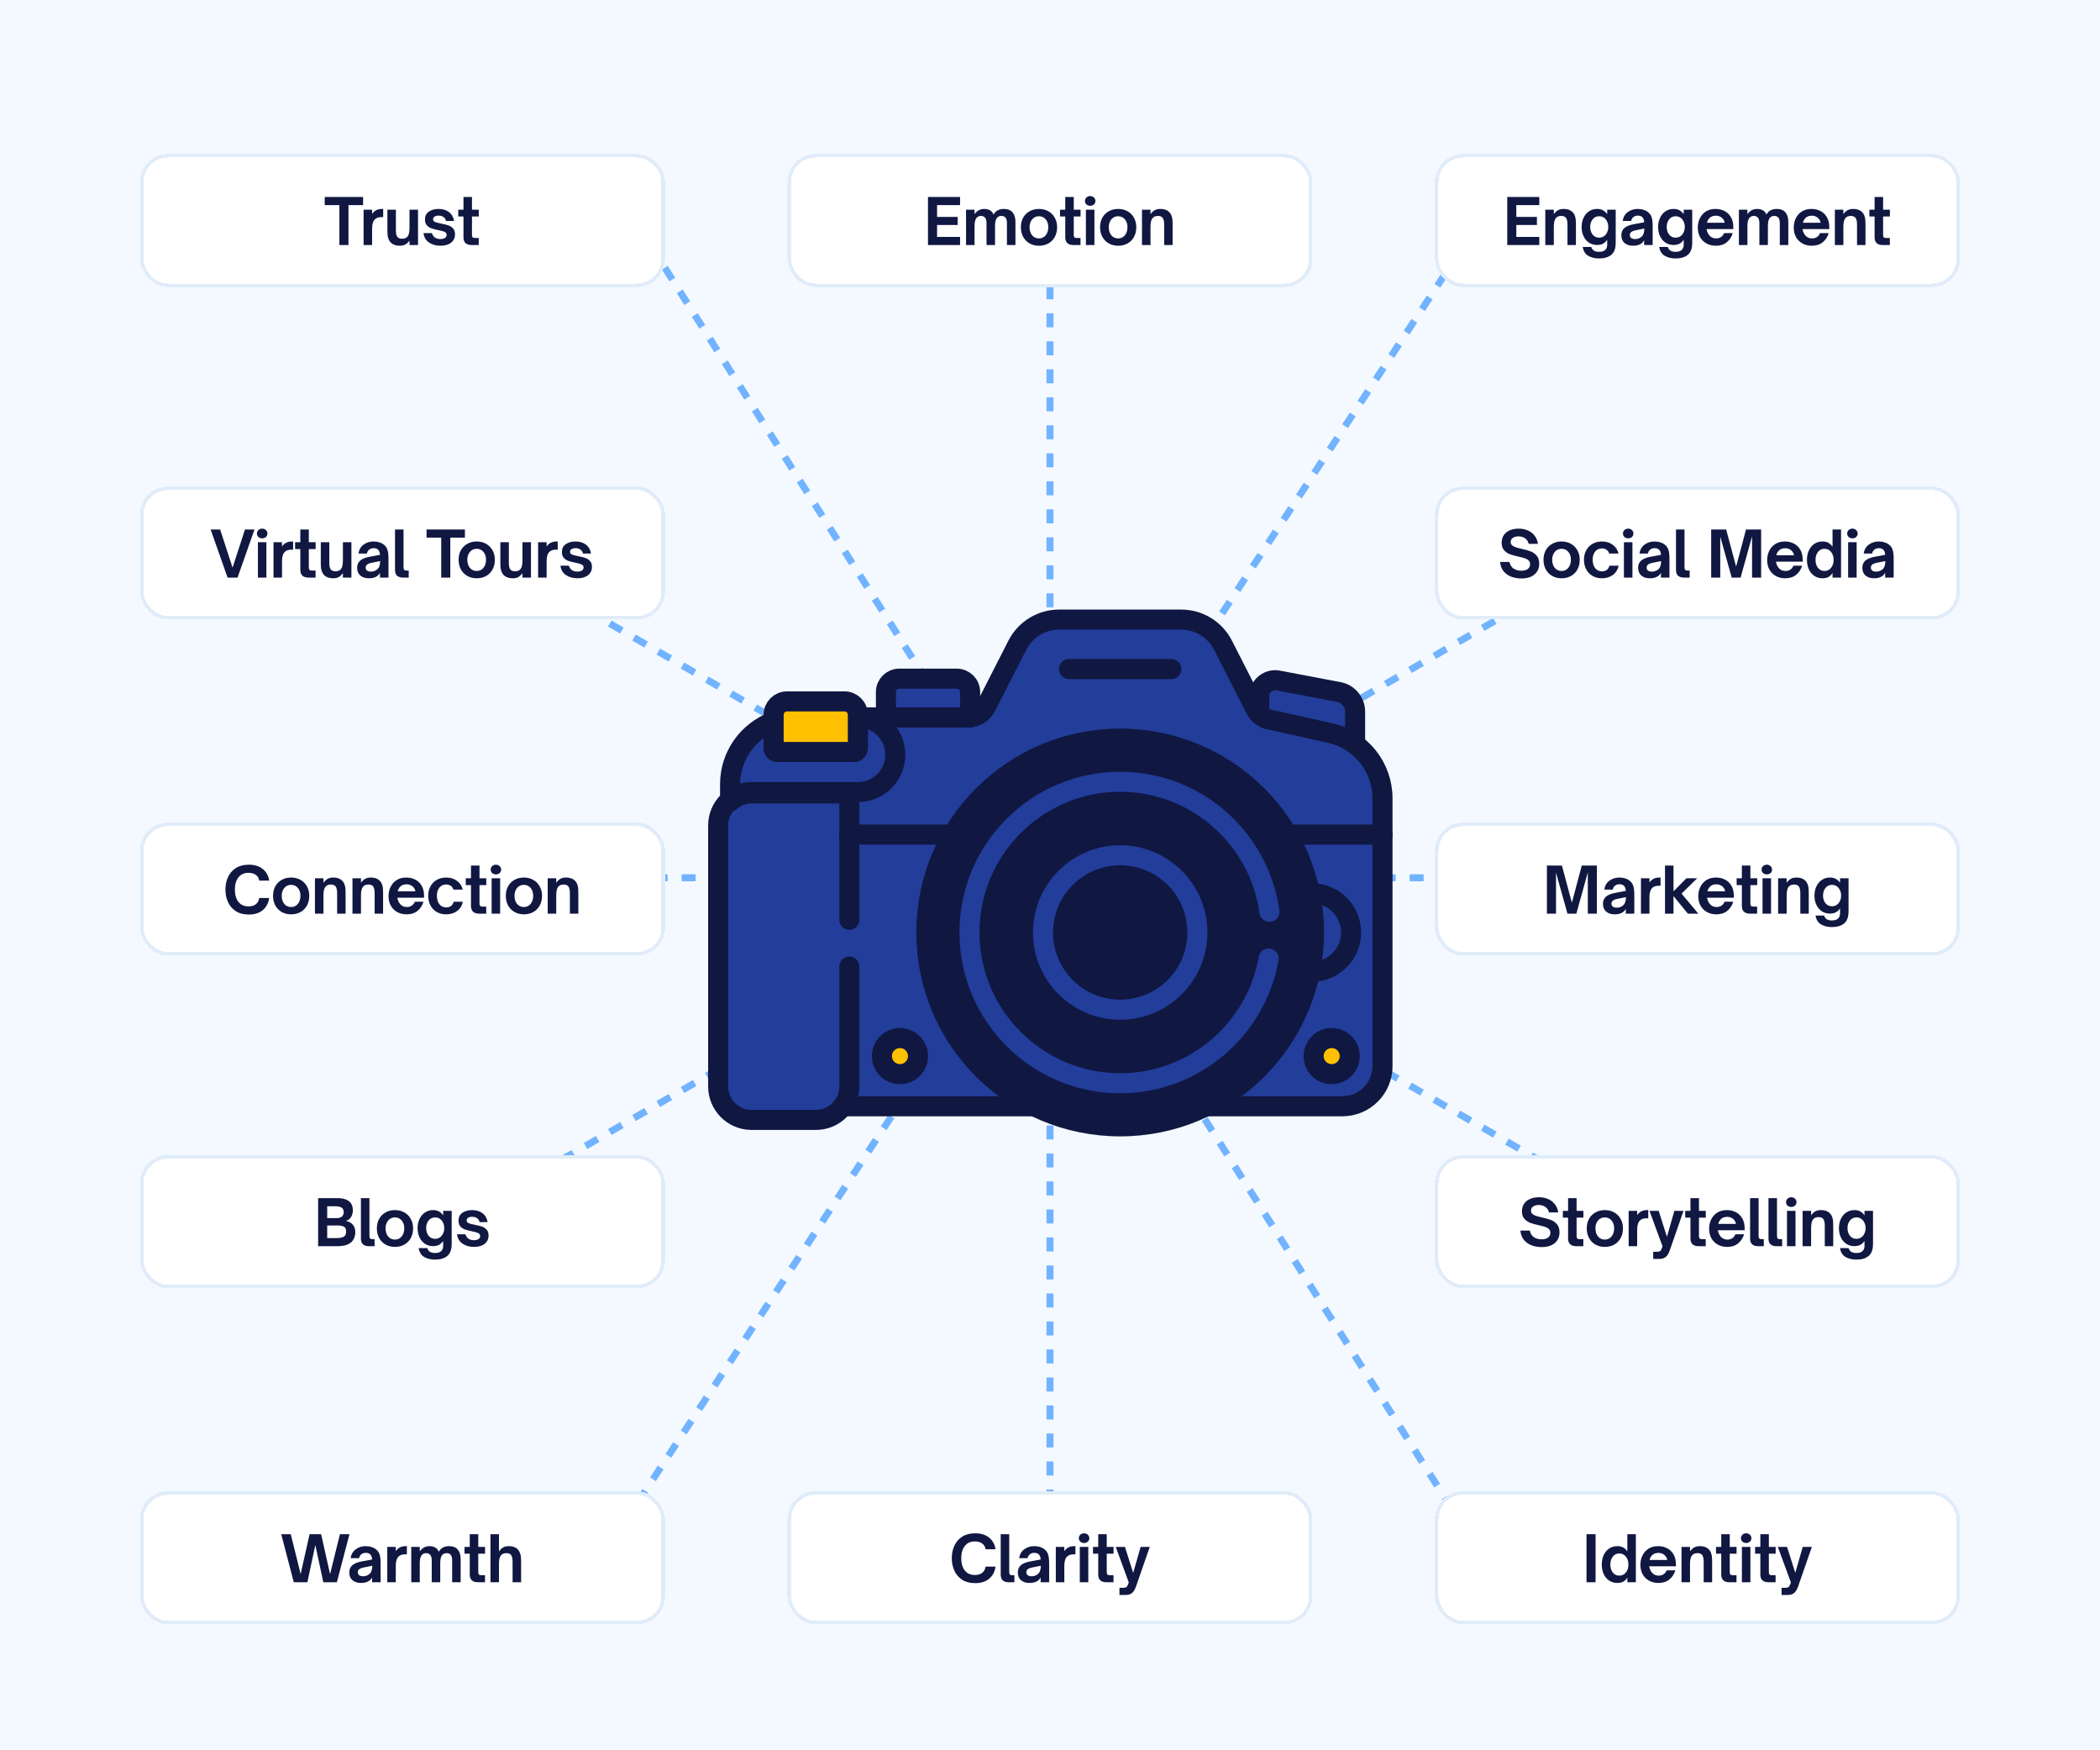 <svg width="600" height="500" viewBox="0 0 600 500" fill="none" xmlns="http://www.w3.org/2000/svg">
<rect width="600" height="500" fill="#F3F9FF"/>
<path d="M300 57.5V444" stroke="#72B3FF" stroke-width="2" stroke-dasharray="4 4"/>
<path d="M106.756 250.755L493.256 250.755" stroke="#72B3FF" stroke-width="2" stroke-dasharray="4 4"/>
<path d="M132.648 347.379L467.367 154.129" stroke="#72B3FF" stroke-width="2" stroke-dasharray="4 4"/>
<path d="M132.643 154.129L467.361 347.379" stroke="#72B3FF" stroke-width="2" stroke-dasharray="4 4"/>
<path d="M173.377 442.624L426.625 57.374" stroke="#72B3FF" stroke-width="2" stroke-dasharray="4 4"/>
<path d="M423.475 444.653L176.528 55.334" stroke="#72B3FF" stroke-width="2" stroke-dasharray="4 4"/>
<path d="M394.809 305.713V226.466L392.327 218.064L386.789 211.763V199.16L369.603 195.341H361.583L358.719 201.451L348.407 182.356L340.387 177.009H301.814L294.558 179.873L278.327 204.125L277.181 196.868L273.553 193.049H257.894L252.93 195.341V204.125H245.291L243.191 200.496H222.759L219.894 206.989L215.503 208.517L209.965 216.919L208.628 228.185L205 232.386V314.115L211.683 320.416H234.216L240.518 315.833H291.884L302.769 318.888L319.764 322.326L335.422 320.416L346.307 315.833H386.789L392.327 312.014L394.809 305.713Z" fill="#223D9A"/>
<path d="M387.171 212.634V203.307C387.171 202.016 386.735 200.762 385.933 199.75C385.132 198.738 384.011 198.026 382.754 197.73L365.403 194.435C362.526 193.758 359.77 195.941 359.77 198.896V203.966M344.609 316.027H383.543C389.871 316.027 395 310.897 395 304.569V238.408M276.634 204.944C276.818 204.944 277 204.932 277.181 204.915V197.693C277.181 195.584 275.472 193.874 273.362 193.874H256.94C254.831 193.874 253.121 195.584 253.121 197.693V204.944H276.634Z" stroke="#101741" stroke-width="5.729" stroke-miterlimit="10" stroke-linecap="round" stroke-linejoin="round"/>
<path d="M374.291 277.588H374.82C380.998 277.588 386.024 272.562 386.024 266.384C386.024 260.206 380.998 255.18 374.82 255.18H374.291M367.845 238.408H394.999V228.049C394.999 219.099 388.783 211.35 380.046 209.408L362.591 205.529C361.767 205.346 360.994 204.983 360.327 204.467C359.659 203.95 359.115 203.292 358.731 202.541L349.416 184.29C348.296 182.095 346.591 180.253 344.49 178.967C342.389 177.681 339.973 177 337.51 177H302.588C300.124 177 297.709 177.681 295.608 178.967C293.507 180.253 291.802 182.095 290.682 184.29L281.735 201.819C281.255 202.759 280.525 203.549 279.624 204.1C278.724 204.652 277.689 204.943 276.633 204.943H245.1" stroke="#101741" stroke-width="5.729" stroke-miterlimit="10" stroke-linecap="round" stroke-linejoin="round"/>
<path d="M334.672 191.131H305.43M245.134 204.944H245.102V213.664C245.102 213.968 244.981 214.259 244.766 214.474C244.551 214.689 244.26 214.81 243.956 214.81H222.187C221.883 214.81 221.592 214.689 221.377 214.474C221.162 214.259 221.041 213.968 221.041 213.664V206.135C213.773 208.835 208.594 215.832 208.594 224.04V229.021C210.276 227.493 212.467 226.647 214.74 226.649H242.471L242.667 226.267H245.134C251.022 226.267 255.795 221.494 255.795 215.606C255.795 209.717 251.022 204.944 245.134 204.944Z" stroke="#101741" stroke-width="5.729" stroke-miterlimit="10" stroke-linecap="round" stroke-linejoin="round"/>
<path d="M242.667 262.748V226.267H214.739C209.466 226.267 205.191 230.542 205.191 235.815V310.373C205.191 315.646 209.466 319.92 214.739 319.92H233.119C238.392 319.92 242.667 315.646 242.667 310.373V276.115" stroke="#101741" stroke-width="5.729" stroke-miterlimit="10" stroke-linecap="round" stroke-linejoin="round"/>
<path d="M320.049 321.761C350.633 321.761 375.426 296.968 375.426 266.384C375.426 235.8 350.633 211.007 320.049 211.007C289.465 211.007 264.672 235.8 264.672 266.384C264.672 296.968 289.465 321.761 320.049 321.761Z" fill="#101741" stroke="#101741" stroke-width="5.729" stroke-miterlimit="10" stroke-linecap="round" stroke-linejoin="round"/>
<path d="M362.7 260.456C359.802 239.508 341.782 223.323 320.049 223.323C296.305 223.323 276.988 242.64 276.988 266.384C276.988 290.128 296.306 309.445 320.049 309.445C341.256 309.445 358.93 294.034 362.465 273.823" stroke="#223D9A" stroke-width="5.729" stroke-miterlimit="10" stroke-linecap="round" stroke-linejoin="round"/>
<path d="M320.05 288.44C332.231 288.44 342.105 278.565 342.105 266.384C342.105 254.203 332.231 244.329 320.05 244.329C307.869 244.329 297.994 254.203 297.994 266.384C297.994 278.565 307.869 288.44 320.05 288.44Z" stroke="#223D9A" stroke-width="5.729" stroke-miterlimit="10" stroke-linecap="round" stroke-linejoin="round"/>
<path d="M380.488 306.85C383.335 306.85 385.644 304.542 385.644 301.694C385.644 298.847 383.335 296.538 380.488 296.538C377.64 296.538 375.332 298.847 375.332 301.694C375.332 304.542 377.64 306.85 380.488 306.85Z" fill="#FFC001" stroke="#101741" stroke-width="5.729" stroke-miterlimit="10" stroke-linecap="round" stroke-linejoin="round"/>
<path d="M257.13 306.85C259.978 306.85 262.286 304.542 262.286 301.694C262.286 298.847 259.978 296.538 257.13 296.538C254.283 296.538 251.975 298.847 251.975 301.694C251.975 304.542 254.283 306.85 257.13 306.85Z" fill="#FFC001" stroke="#101741" stroke-width="5.729" stroke-miterlimit="10" stroke-linecap="round" stroke-linejoin="round"/>
<path d="M241.28 200.367H224.858C222.749 200.367 221.039 202.076 221.039 204.186V213.664C221.039 213.968 221.16 214.259 221.375 214.474C221.59 214.689 221.881 214.81 222.185 214.81H243.954C244.258 214.81 244.549 214.689 244.764 214.474C244.979 214.259 245.099 213.968 245.099 213.664V204.186C245.099 202.076 243.39 200.367 241.28 200.367ZM272.252 238.408H242.665H272.252ZM240.81 316.027H295.49H240.81Z" fill="#FFC001"/>
<path d="M272.252 238.408H242.665M240.81 316.027H295.49M241.28 200.367H224.858C222.749 200.367 221.039 202.076 221.039 204.186V213.664C221.039 213.968 221.16 214.259 221.375 214.474C221.59 214.689 221.881 214.81 222.185 214.81H243.954C244.258 214.81 244.549 214.689 244.764 214.474C244.979 214.259 245.099 213.968 245.099 213.664V204.186C245.099 202.076 243.39 200.367 241.28 200.367Z" stroke="#101741" stroke-width="5.729" stroke-miterlimit="10" stroke-linecap="round" stroke-linejoin="round"/>
<g filter="url(#filter0_d_3929_3145)">
<rect x="40" y="40" width="150" height="38" rx="8" fill="white" shape-rendering="crispEdges"/>
<rect x="40.5" y="40.5" width="149" height="37" rx="7.5" stroke="#E0ECF9" shape-rendering="crispEdges"/>
<path d="M99.562 66H96.97V54.588H92.776V52.266H103.738V54.588H99.562V66ZM103.885 66V55.902H106.315V57.108C106.687 56.592 107.101 56.226 107.557 56.01C108.025 55.794 108.571 55.686 109.195 55.686H109.483V58.026H108.925C108.157 58.026 107.557 58.23 107.125 58.638C106.849 58.914 106.645 59.268 106.513 59.7C106.381 60.12 106.315 60.66 106.315 61.32V66H103.885ZM114.265 66.198C112.705 66.198 111.655 65.64 111.115 64.524C110.947 64.188 110.833 63.822 110.773 63.426C110.713 63.018 110.683 62.448 110.683 61.716V55.902H113.113V61.734C113.113 62.25 113.149 62.67 113.221 62.994C113.305 63.306 113.431 63.558 113.599 63.75C113.887 64.05 114.313 64.2 114.877 64.2C115.573 64.2 116.089 63.996 116.425 63.588C116.629 63.348 116.773 63.03 116.857 62.634C116.953 62.238 117.001 61.704 117.001 61.032V55.902H119.431V66H117.001V64.722C116.629 65.238 116.227 65.616 115.795 65.856C115.375 66.084 114.865 66.198 114.265 66.198ZM125.847 66.198C124.599 66.198 123.519 65.898 122.607 65.298C121.695 64.698 121.161 63.798 121.005 62.598H123.399C123.555 63.138 123.843 63.558 124.263 63.858C124.683 64.146 125.205 64.29 125.829 64.29C126.357 64.29 126.783 64.188 127.107 63.984C127.443 63.78 127.611 63.492 127.611 63.12C127.611 62.712 127.413 62.418 127.017 62.238C126.633 62.058 126.033 61.89 125.217 61.734C124.437 61.578 123.789 61.41 123.273 61.23C122.757 61.05 122.319 60.762 121.959 60.366C121.599 59.958 121.419 59.406 121.419 58.71C121.419 57.714 121.785 56.964 122.517 56.46C123.261 55.944 124.197 55.686 125.325 55.686C126.513 55.686 127.497 55.986 128.277 56.586C129.069 57.186 129.555 58.032 129.735 59.124H127.449C127.317 58.596 127.059 58.212 126.675 57.972C126.291 57.72 125.835 57.594 125.307 57.594C124.827 57.594 124.443 57.69 124.155 57.882C123.879 58.062 123.741 58.308 123.741 58.62C123.741 58.992 123.927 59.256 124.299 59.412C124.671 59.568 125.259 59.724 126.063 59.88C126.891 60.036 127.563 60.204 128.079 60.384C128.607 60.552 129.057 60.84 129.429 61.248C129.813 61.656 130.005 62.22 130.005 62.94C130.005 63.936 129.633 64.728 128.889 65.316C128.157 65.904 127.143 66.198 125.847 66.198ZM134.779 66C133.207 66 132.421 65.262 132.421 63.786V57.846H130.927V55.902H132.421V52.266H134.851V55.902H136.795V57.846H134.851V63.048C134.851 63.36 134.899 63.594 134.995 63.75C135.103 63.906 135.331 63.984 135.679 63.984H136.777V66H134.779Z" fill="#101741"/>
</g>
<g filter="url(#filter1_d_3929_3145)">
<rect x="225" y="40" width="150" height="38" rx="8" fill="white" shape-rendering="crispEdges"/>
<rect x="225.5" y="40.5" width="149" height="37" rx="7.5" stroke="#E0ECF9" shape-rendering="crispEdges"/>
<path d="M274.302 66H265.14V52.266H274.302V54.588H267.732V57.972H273.618V60.276H267.732V63.678H274.302V66ZM276.014 66V55.902H278.444V57.18C278.828 56.652 279.242 56.274 279.686 56.046C280.142 55.806 280.646 55.686 281.198 55.686C281.87 55.686 282.44 55.824 282.908 56.1C283.376 56.376 283.688 56.778 283.844 57.306C284.168 56.742 284.576 56.334 285.068 56.082C285.56 55.818 286.142 55.686 286.814 55.686C287.918 55.686 288.746 56.01 289.298 56.658C289.85 57.306 290.126 58.212 290.126 59.376V66H287.696V59.682C287.696 58.35 287.168 57.684 286.112 57.684C285.608 57.684 285.206 57.846 284.906 58.17C284.678 58.422 284.516 58.746 284.42 59.142C284.336 59.538 284.294 60.042 284.294 60.654V66H281.864V59.682C281.864 59.01 281.726 58.512 281.45 58.188C281.174 57.852 280.778 57.684 280.262 57.684C279.758 57.684 279.35 57.858 279.038 58.206C278.834 58.446 278.684 58.758 278.588 59.142C278.492 59.514 278.444 60.018 278.444 60.654V66H276.014ZM296.845 66.198C295.837 66.198 294.943 65.976 294.163 65.532C293.383 65.088 292.771 64.464 292.327 63.66C291.895 62.856 291.679 61.932 291.679 60.888C291.679 59.88 291.895 58.98 292.327 58.188C292.771 57.396 293.383 56.784 294.163 56.352C294.943 55.908 295.837 55.686 296.845 55.686C297.853 55.686 298.747 55.908 299.527 56.352C300.319 56.796 300.931 57.414 301.363 58.206C301.807 58.986 302.029 59.88 302.029 60.888C302.029 61.932 301.813 62.856 301.381 63.66C300.949 64.464 300.337 65.088 299.545 65.532C298.765 65.976 297.865 66.198 296.845 66.198ZM296.845 64.11C297.637 64.11 298.279 63.81 298.771 63.21C299.263 62.61 299.509 61.836 299.509 60.888C299.509 59.976 299.263 59.232 298.771 58.656C298.279 58.068 297.637 57.774 296.845 57.774C296.329 57.774 295.867 57.906 295.459 58.17C295.051 58.434 294.733 58.806 294.505 59.286C294.277 59.754 294.163 60.288 294.163 60.888C294.163 61.848 294.409 62.628 294.901 63.228C295.405 63.816 296.053 64.11 296.845 64.11ZM306.718 66C305.146 66 304.36 65.262 304.36 63.786V57.846H302.866V55.902H304.36V52.266H306.79V55.902H308.734V57.846H306.79V63.048C306.79 63.36 306.838 63.594 306.934 63.75C307.042 63.906 307.27 63.984 307.618 63.984H308.716V66H306.718ZM312.691 66H310.261V55.902H312.691V66ZM311.485 54.786C311.065 54.786 310.711 54.66 310.423 54.408C310.135 54.156 309.991 53.82 309.991 53.4C309.991 53.004 310.135 52.674 310.423 52.41C310.711 52.146 311.065 52.014 311.485 52.014C311.893 52.014 312.241 52.146 312.529 52.41C312.829 52.674 312.979 53.004 312.979 53.4C312.979 53.808 312.835 54.144 312.547 54.408C312.259 54.66 311.905 54.786 311.485 54.786ZM319.473 66.198C318.465 66.198 317.571 65.976 316.791 65.532C316.011 65.088 315.399 64.464 314.955 63.66C314.523 62.856 314.307 61.932 314.307 60.888C314.307 59.88 314.523 58.98 314.955 58.188C315.399 57.396 316.011 56.784 316.791 56.352C317.571 55.908 318.465 55.686 319.473 55.686C320.481 55.686 321.375 55.908 322.155 56.352C322.947 56.796 323.559 57.414 323.991 58.206C324.435 58.986 324.657 59.88 324.657 60.888C324.657 61.932 324.441 62.856 324.009 63.66C323.577 64.464 322.965 65.088 322.173 65.532C321.393 65.976 320.493 66.198 319.473 66.198ZM319.473 64.11C320.265 64.11 320.907 63.81 321.399 63.21C321.891 62.61 322.137 61.836 322.137 60.888C322.137 59.976 321.891 59.232 321.399 58.656C320.907 58.068 320.265 57.774 319.473 57.774C318.957 57.774 318.495 57.906 318.087 58.17C317.679 58.434 317.361 58.806 317.133 59.286C316.905 59.754 316.791 60.288 316.791 60.888C316.791 61.848 317.037 62.628 317.529 63.228C318.033 63.816 318.681 64.11 319.473 64.11ZM326.284 66V55.902H328.714V57.18C329.098 56.64 329.512 56.256 329.956 56.028C330.4 55.8 330.904 55.686 331.468 55.686C333.028 55.686 334.078 56.25 334.618 57.378C334.798 57.774 334.912 58.176 334.96 58.584C335.008 58.992 335.032 59.526 335.032 60.186V66H332.62V60.15C332.62 59.178 332.452 58.506 332.116 58.134C331.828 57.834 331.402 57.684 330.838 57.684C330.154 57.684 329.644 57.888 329.308 58.296C329.104 58.536 328.954 58.86 328.858 59.268C328.762 59.664 328.714 60.192 328.714 60.852V66H326.284Z" fill="#101741"/>
</g>
<g filter="url(#filter2_d_3929_3145)">
<rect x="410" y="40" width="150" height="38" rx="8" fill="white" shape-rendering="crispEdges"/>
<rect x="410.5" y="40.5" width="149" height="37" rx="7.5" stroke="#E0ECF9" shape-rendering="crispEdges"/>
<path d="M439.805 66H430.643V52.266H439.805V54.588H433.235V57.972H439.121V60.276H433.235V63.678H439.805V66ZM441.517 66V55.902H443.947V57.18C444.331 56.64 444.745 56.256 445.189 56.028C445.633 55.8 446.137 55.686 446.701 55.686C448.261 55.686 449.311 56.25 449.851 57.378C450.031 57.774 450.145 58.176 450.193 58.584C450.241 58.992 450.265 59.526 450.265 60.186V66H447.853V60.15C447.853 59.178 447.685 58.506 447.349 58.134C447.061 57.834 446.635 57.684 446.071 57.684C445.387 57.684 444.877 57.888 444.541 58.296C444.337 58.536 444.187 58.86 444.091 59.268C443.995 59.664 443.947 60.192 443.947 60.852V66H441.517ZM456.88 69.834C455.68 69.834 454.648 69.582 453.784 69.078C452.932 68.586 452.404 67.74 452.2 66.54H454.648C454.804 67.032 455.062 67.386 455.422 67.602C455.782 67.83 456.262 67.944 456.862 67.944C457.654 67.944 458.242 67.764 458.626 67.404C459.01 67.044 459.202 66.552 459.202 65.928V64.506C458.806 65.058 458.38 65.442 457.924 65.658C457.48 65.874 456.946 65.982 456.322 65.982C455.458 65.982 454.69 65.766 454.018 65.334C453.346 64.89 452.824 64.278 452.452 63.498C452.08 62.718 451.894 61.842 451.894 60.87C451.894 59.874 452.08 58.986 452.452 58.206C452.824 57.414 453.346 56.796 454.018 56.352C454.69 55.908 455.458 55.686 456.322 55.686C456.946 55.686 457.48 55.8 457.924 56.028C458.38 56.244 458.806 56.628 459.202 57.18V55.902H461.632V65.352C461.632 66.972 461.206 68.124 460.354 68.808C459.514 69.492 458.356 69.834 456.88 69.834ZM456.898 63.894C457.402 63.894 457.852 63.762 458.248 63.498C458.644 63.234 458.95 62.868 459.166 62.4C459.394 61.932 459.508 61.41 459.508 60.834C459.508 60.258 459.394 59.736 459.166 59.268C458.95 58.8 458.644 58.434 458.248 58.17C457.852 57.906 457.402 57.774 456.898 57.774C456.13 57.774 455.512 58.068 455.044 58.656C454.576 59.232 454.342 59.958 454.342 60.834C454.342 61.71 454.576 62.442 455.044 63.03C455.512 63.606 456.13 63.894 456.898 63.894ZM466.555 66.198C465.571 66.198 464.773 65.94 464.161 65.424C463.549 64.896 463.243 64.164 463.243 63.228C463.243 62.22 463.627 61.452 464.395 60.924C464.947 60.54 465.733 60.252 466.753 60.06L469.759 59.502C469.735 58.878 469.573 58.404 469.273 58.08C468.973 57.756 468.523 57.594 467.923 57.594C467.455 57.594 467.041 57.732 466.681 58.008C466.333 58.284 466.117 58.656 466.033 59.124H463.621C463.789 58.008 464.281 57.156 465.097 56.568C465.913 55.98 466.861 55.686 467.941 55.686C468.553 55.686 469.123 55.776 469.651 55.956C470.179 56.124 470.629 56.376 471.001 56.712C471.373 57.036 471.643 57.414 471.811 57.846C471.979 58.278 472.081 58.71 472.117 59.142C472.165 59.574 472.189 60.108 472.189 60.744V66H469.759V64.632C469.507 65.076 469.201 65.412 468.841 65.64C468.277 66.012 467.515 66.198 466.555 66.198ZM467.149 64.29C467.629 64.29 468.061 64.194 468.445 64.002C468.949 63.75 469.297 63.414 469.489 62.994C469.681 62.574 469.789 62.004 469.813 61.284L467.401 61.77C466.753 61.89 466.285 62.082 465.997 62.346C465.781 62.562 465.673 62.826 465.673 63.138C465.673 63.51 465.805 63.798 466.069 64.002C466.345 64.194 466.705 64.29 467.149 64.29ZM478.738 69.834C477.538 69.834 476.506 69.582 475.642 69.078C474.79 68.586 474.262 67.74 474.058 66.54H476.506C476.662 67.032 476.92 67.386 477.28 67.602C477.64 67.83 478.12 67.944 478.72 67.944C479.512 67.944 480.1 67.764 480.484 67.404C480.868 67.044 481.06 66.552 481.06 65.928V64.506C480.664 65.058 480.238 65.442 479.782 65.658C479.338 65.874 478.804 65.982 478.18 65.982C477.316 65.982 476.548 65.766 475.876 65.334C475.204 64.89 474.682 64.278 474.31 63.498C473.938 62.718 473.752 61.842 473.752 60.87C473.752 59.874 473.938 58.986 474.31 58.206C474.682 57.414 475.204 56.796 475.876 56.352C476.548 55.908 477.316 55.686 478.18 55.686C478.804 55.686 479.338 55.8 479.782 56.028C480.238 56.244 480.664 56.628 481.06 57.18V55.902H483.49V65.352C483.49 66.972 483.064 68.124 482.212 68.808C481.372 69.492 480.214 69.834 478.738 69.834ZM478.756 63.894C479.26 63.894 479.71 63.762 480.106 63.498C480.502 63.234 480.808 62.868 481.024 62.4C481.252 61.932 481.366 61.41 481.366 60.834C481.366 60.258 481.252 59.736 481.024 59.268C480.808 58.8 480.502 58.434 480.106 58.17C479.71 57.906 479.26 57.774 478.756 57.774C477.988 57.774 477.37 58.068 476.902 58.656C476.434 59.232 476.2 59.958 476.2 60.834C476.2 61.71 476.434 62.442 476.902 63.03C477.37 63.606 477.988 63.894 478.756 63.894ZM490.232 66.198C489.212 66.198 488.312 65.976 487.532 65.532C486.752 65.088 486.146 64.476 485.714 63.696C485.294 62.904 485.084 62.01 485.084 61.014C485.084 60.09 485.27 59.226 485.642 58.422C486.026 57.606 486.596 56.946 487.352 56.442C488.12 55.938 489.056 55.686 490.16 55.686C491.072 55.686 491.912 55.878 492.68 56.262C493.448 56.634 494.066 57.216 494.534 58.008C495.002 58.788 495.236 59.76 495.236 60.924V61.446H487.604C487.64 61.866 487.766 62.262 487.982 62.634C488.222 63.102 488.54 63.468 488.936 63.732C489.344 63.984 489.806 64.11 490.322 64.11C490.874 64.11 491.348 63.972 491.744 63.696C492.14 63.408 492.422 63.042 492.59 62.598H495.074C494.75 63.666 494.18 64.536 493.364 65.208C492.548 65.868 491.504 66.198 490.232 66.198ZM492.752 59.628C492.704 59.244 492.578 58.932 492.374 58.692C492.146 58.344 491.846 58.08 491.474 57.9C491.102 57.708 490.688 57.612 490.232 57.612C489.776 57.612 489.362 57.702 488.99 57.882C488.63 58.062 488.336 58.332 488.108 58.692C487.892 58.956 487.76 59.268 487.712 59.628H492.752ZM496.832 66V55.902H499.262V57.18C499.646 56.652 500.06 56.274 500.504 56.046C500.96 55.806 501.464 55.686 502.016 55.686C502.688 55.686 503.258 55.824 503.726 56.1C504.194 56.376 504.506 56.778 504.662 57.306C504.986 56.742 505.394 56.334 505.886 56.082C506.378 55.818 506.96 55.686 507.632 55.686C508.736 55.686 509.564 56.01 510.116 56.658C510.668 57.306 510.944 58.212 510.944 59.376V66H508.514V59.682C508.514 58.35 507.986 57.684 506.93 57.684C506.426 57.684 506.024 57.846 505.724 58.17C505.496 58.422 505.334 58.746 505.238 59.142C505.154 59.538 505.112 60.042 505.112 60.654V66H502.682V59.682C502.682 59.01 502.544 58.512 502.268 58.188C501.992 57.852 501.596 57.684 501.08 57.684C500.576 57.684 500.168 57.858 499.856 58.206C499.652 58.446 499.502 58.758 499.406 59.142C499.31 59.514 499.262 60.018 499.262 60.654V66H496.832ZM517.646 66.198C516.626 66.198 515.726 65.976 514.946 65.532C514.166 65.088 513.56 64.476 513.128 63.696C512.708 62.904 512.498 62.01 512.498 61.014C512.498 60.09 512.684 59.226 513.056 58.422C513.44 57.606 514.01 56.946 514.766 56.442C515.534 55.938 516.47 55.686 517.574 55.686C518.486 55.686 519.326 55.878 520.094 56.262C520.862 56.634 521.48 57.216 521.948 58.008C522.416 58.788 522.65 59.76 522.65 60.924V61.446H515.018C515.054 61.866 515.18 62.262 515.396 62.634C515.636 63.102 515.954 63.468 516.35 63.732C516.758 63.984 517.22 64.11 517.736 64.11C518.288 64.11 518.762 63.972 519.158 63.696C519.554 63.408 519.836 63.042 520.004 62.598H522.488C522.164 63.666 521.594 64.536 520.778 65.208C519.962 65.868 518.918 66.198 517.646 66.198ZM520.166 59.628C520.118 59.244 519.992 58.932 519.788 58.692C519.56 58.344 519.26 58.08 518.888 57.9C518.516 57.708 518.102 57.612 517.646 57.612C517.19 57.612 516.776 57.702 516.404 57.882C516.044 58.062 515.75 58.332 515.522 58.692C515.306 58.956 515.174 59.268 515.126 59.628H520.166ZM524.245 66V55.902H526.675V57.18C527.059 56.64 527.473 56.256 527.917 56.028C528.361 55.8 528.865 55.686 529.429 55.686C530.989 55.686 532.039 56.25 532.579 57.378C532.759 57.774 532.873 58.176 532.921 58.584C532.969 58.992 532.993 59.526 532.993 60.186V66H530.581V60.15C530.581 59.178 530.413 58.506 530.077 58.134C529.789 57.834 529.363 57.684 528.799 57.684C528.115 57.684 527.605 57.888 527.269 58.296C527.065 58.536 526.915 58.86 526.819 59.268C526.723 59.664 526.675 60.192 526.675 60.852V66H524.245ZM537.956 66C536.384 66 535.598 65.262 535.598 63.786V57.846H534.104V55.902H535.598V52.266H538.028V55.902H539.972V57.846H538.028V63.048C538.028 63.36 538.076 63.594 538.172 63.75C538.28 63.906 538.508 63.984 538.856 63.984H539.954V66H537.956Z" fill="#101741"/>
</g>
<g filter="url(#filter3_d_3929_3145)">
<rect x="40" y="422" width="150" height="38" rx="8" fill="white" shape-rendering="crispEdges"/>
<rect x="40.5" y="422.5" width="149" height="37" rx="7.5" stroke="#E0ECF9" shape-rendering="crispEdges"/>
<path d="M87.823 448H83.935L80.353 434.266H83.071L85.897 445.66L88.453 434.266H91.747L94.303 445.678L97.129 434.266H99.847L96.247 448H92.377L90.091 437.362L87.823 448ZM103.112 448.198C102.128 448.198 101.33 447.94 100.718 447.424C100.106 446.896 99.8 446.164 99.8 445.228C99.8 444.22 100.184 443.452 100.952 442.924C101.504 442.54 102.29 442.252 103.31 442.06L106.316 441.502C106.292 440.878 106.13 440.404 105.83 440.08C105.53 439.756 105.08 439.594 104.48 439.594C104.012 439.594 103.598 439.732 103.238 440.008C102.89 440.284 102.674 440.656 102.59 441.124H100.178C100.346 440.008 100.838 439.156 101.654 438.568C102.47 437.98 103.418 437.686 104.498 437.686C105.11 437.686 105.68 437.776 106.208 437.956C106.736 438.124 107.186 438.376 107.558 438.712C107.93 439.036 108.2 439.414 108.368 439.846C108.536 440.278 108.638 440.71 108.674 441.142C108.722 441.574 108.746 442.108 108.746 442.744V448H106.316V446.632C106.064 447.076 105.758 447.412 105.398 447.64C104.834 448.012 104.072 448.198 103.112 448.198ZM103.706 446.29C104.186 446.29 104.618 446.194 105.002 446.002C105.506 445.75 105.854 445.414 106.046 444.994C106.238 444.574 106.346 444.004 106.37 443.284L103.958 443.77C103.31 443.89 102.842 444.082 102.554 444.346C102.338 444.562 102.23 444.826 102.23 445.138C102.23 445.51 102.362 445.798 102.626 446.002C102.902 446.194 103.262 446.29 103.706 446.29ZM110.651 448V437.902H113.081V439.108C113.453 438.592 113.867 438.226 114.323 438.01C114.791 437.794 115.337 437.686 115.961 437.686H116.249V440.026H115.691C114.923 440.026 114.323 440.23 113.891 440.638C113.615 440.914 113.411 441.268 113.279 441.7C113.147 442.12 113.081 442.66 113.081 443.32V448H110.651ZM117.502 448V437.902H119.932V439.18C120.316 438.652 120.73 438.274 121.174 438.046C121.63 437.806 122.134 437.686 122.686 437.686C123.358 437.686 123.928 437.824 124.396 438.1C124.864 438.376 125.176 438.778 125.332 439.306C125.656 438.742 126.064 438.334 126.556 438.082C127.048 437.818 127.63 437.686 128.302 437.686C129.406 437.686 130.234 438.01 130.786 438.658C131.338 439.306 131.614 440.212 131.614 441.376V448H129.184V441.682C129.184 440.35 128.656 439.684 127.6 439.684C127.096 439.684 126.694 439.846 126.394 440.17C126.166 440.422 126.004 440.746 125.908 441.142C125.824 441.538 125.782 442.042 125.782 442.654V448H123.352V441.682C123.352 441.01 123.214 440.512 122.938 440.188C122.662 439.852 122.266 439.684 121.75 439.684C121.246 439.684 120.838 439.858 120.526 440.206C120.322 440.446 120.172 440.758 120.076 441.142C119.98 441.514 119.932 442.018 119.932 442.654V448H117.502ZM136.574 448C135.002 448 134.216 447.262 134.216 445.786V439.846H132.722V437.902H134.216V434.266H136.646V437.902H138.59V439.846H136.646V445.048C136.646 445.36 136.694 445.594 136.79 445.75C136.898 445.906 137.126 445.984 137.474 445.984H138.572V448H136.574ZM140.135 448V434.266H142.565V439.18C142.961 438.628 143.375 438.244 143.807 438.028C144.239 437.8 144.737 437.686 145.301 437.686C146.885 437.686 147.935 438.25 148.451 439.378C148.643 439.774 148.763 440.176 148.811 440.584C148.859 440.992 148.883 441.526 148.883 442.186V448H146.453V442.15C146.453 441.634 146.411 441.22 146.327 440.908C146.255 440.584 146.135 440.326 145.967 440.134C145.679 439.834 145.253 439.684 144.689 439.684C143.993 439.684 143.477 439.888 143.141 440.296C142.937 440.536 142.787 440.854 142.691 441.25C142.607 441.646 142.565 442.18 142.565 442.852V448H140.135Z" fill="#101741"/>
</g>
<g filter="url(#filter4_d_3929_3145)">
<rect x="225" y="422" width="150" height="38" rx="8" fill="white" shape-rendering="crispEdges"/>
<rect x="225.5" y="422.5" width="149" height="37" rx="7.5" stroke="#E0ECF9" shape-rendering="crispEdges"/>
<path d="M278.599 448.252C277.135 448.252 275.905 447.934 274.909 447.298C273.913 446.65 273.169 445.786 272.677 444.706C272.185 443.626 271.939 442.432 271.939 441.124C271.939 439.816 272.185 438.628 272.677 437.56C273.169 436.48 273.913 435.622 274.909 434.986C275.905 434.338 277.135 434.014 278.599 434.014C280.255 434.014 281.593 434.428 282.613 435.256C283.633 436.084 284.239 437.188 284.431 438.568H281.605C281.485 437.848 281.149 437.296 280.597 436.912C280.045 436.528 279.355 436.336 278.527 436.336C277.291 436.336 276.331 436.774 275.647 437.65C274.975 438.514 274.639 439.672 274.639 441.124C274.639 442.588 274.975 443.758 275.647 444.634C276.331 445.498 277.291 445.93 278.527 445.93C279.367 445.93 280.057 445.732 280.597 445.336C281.137 444.928 281.473 444.328 281.605 443.536H284.431C284.239 444.988 283.633 446.14 282.613 446.992C281.605 447.832 280.267 448.252 278.599 448.252ZM288.258 448C287.49 448 286.908 447.826 286.512 447.478C286.116 447.118 285.918 446.554 285.918 445.786V434.266H288.348V445.066C288.348 445.402 288.408 445.642 288.528 445.786C288.66 445.918 288.876 445.984 289.176 445.984H289.824V448H288.258ZM294.122 448.198C293.138 448.198 292.34 447.94 291.728 447.424C291.116 446.896 290.81 446.164 290.81 445.228C290.81 444.22 291.194 443.452 291.962 442.924C292.514 442.54 293.3 442.252 294.32 442.06L297.326 441.502C297.302 440.878 297.14 440.404 296.84 440.08C296.54 439.756 296.09 439.594 295.49 439.594C295.022 439.594 294.608 439.732 294.248 440.008C293.9 440.284 293.684 440.656 293.6 441.124H291.188C291.356 440.008 291.848 439.156 292.664 438.568C293.48 437.98 294.428 437.686 295.508 437.686C296.12 437.686 296.69 437.776 297.218 437.956C297.746 438.124 298.196 438.376 298.568 438.712C298.94 439.036 299.21 439.414 299.378 439.846C299.546 440.278 299.648 440.71 299.684 441.142C299.732 441.574 299.756 442.108 299.756 442.744V448H297.326V446.632C297.074 447.076 296.768 447.412 296.408 447.64C295.844 448.012 295.082 448.198 294.122 448.198ZM294.716 446.29C295.196 446.29 295.628 446.194 296.012 446.002C296.516 445.75 296.864 445.414 297.056 444.994C297.248 444.574 297.356 444.004 297.38 443.284L294.968 443.77C294.32 443.89 293.852 444.082 293.564 444.346C293.348 444.562 293.24 444.826 293.24 445.138C293.24 445.51 293.372 445.798 293.636 446.002C293.912 446.194 294.272 446.29 294.716 446.29ZM301.661 448V437.902H304.091V439.108C304.463 438.592 304.877 438.226 305.333 438.01C305.801 437.794 306.347 437.686 306.971 437.686H307.259V440.026H306.701C305.933 440.026 305.333 440.23 304.901 440.638C304.625 440.914 304.421 441.268 304.289 441.7C304.157 442.12 304.091 442.66 304.091 443.32V448H301.661ZM310.942 448H308.512V437.902H310.942V448ZM309.736 436.786C309.316 436.786 308.962 436.66 308.674 436.408C308.386 436.156 308.242 435.82 308.242 435.4C308.242 435.004 308.386 434.674 308.674 434.41C308.962 434.146 309.316 434.014 309.736 434.014C310.144 434.014 310.492 434.146 310.78 434.41C311.08 434.674 311.23 435.004 311.23 435.4C311.23 435.808 311.086 436.144 310.798 436.408C310.51 436.66 310.156 436.786 309.736 436.786ZM316.14 448C314.568 448 313.782 447.262 313.782 445.786V439.846H312.288V437.902H313.782V434.266H316.212V437.902H318.156V439.846H316.212V445.048C316.212 445.36 316.26 445.594 316.356 445.75C316.464 445.906 316.692 445.984 317.04 445.984H318.138V448H316.14ZM319.845 451.636V449.584H320.943C321.303 449.584 321.573 449.53 321.753 449.422C321.945 449.326 322.107 449.104 322.239 448.756L322.509 448.036L318.783 437.902H321.411L323.769 445.318L325.893 437.902H328.503L324.579 449.188C324.267 450.088 323.883 450.718 323.427 451.078C322.983 451.45 322.347 451.636 321.519 451.636H319.845Z" fill="#101741"/>
</g>
<g filter="url(#filter5_d_3929_3145)">
<rect x="410" y="422" width="150" height="38" rx="8" fill="white" shape-rendering="crispEdges"/>
<rect x="410.5" y="422.5" width="149" height="37" rx="7.5" stroke="#E0ECF9" shape-rendering="crispEdges"/>
<path d="M455.881 448H453.289V434.266H455.881V448ZM462.095 448.198C461.219 448.198 460.445 447.976 459.773 447.532C459.101 447.088 458.579 446.47 458.207 445.678C457.835 444.874 457.649 443.962 457.649 442.942C457.649 441.922 457.835 441.016 458.207 440.224C458.579 439.42 459.101 438.796 459.773 438.352C460.445 437.908 461.219 437.686 462.095 437.686C462.719 437.686 463.253 437.8 463.697 438.028C464.153 438.244 464.573 438.628 464.957 439.18V434.266H467.387V448H464.957V446.722C464.561 447.274 464.141 447.658 463.697 447.874C463.253 448.09 462.719 448.198 462.095 448.198ZM462.653 446.11C463.421 446.11 464.045 445.816 464.525 445.228C465.017 444.64 465.263 443.878 465.263 442.942C465.263 442.006 465.017 441.244 464.525 440.656C464.045 440.068 463.421 439.774 462.653 439.774C461.885 439.774 461.267 440.074 460.799 440.674C460.331 441.262 460.097 442.018 460.097 442.942C460.097 443.866 460.331 444.628 460.799 445.228C461.267 445.816 461.885 446.11 462.653 446.11ZM473.831 448.198C472.811 448.198 471.911 447.976 471.131 447.532C470.351 447.088 469.745 446.476 469.313 445.696C468.893 444.904 468.683 444.01 468.683 443.014C468.683 442.09 468.869 441.226 469.241 440.422C469.625 439.606 470.195 438.946 470.951 438.442C471.719 437.938 472.655 437.686 473.759 437.686C474.671 437.686 475.511 437.878 476.279 438.262C477.047 438.634 477.665 439.216 478.133 440.008C478.601 440.788 478.835 441.76 478.835 442.924V443.446H471.203C471.239 443.866 471.365 444.262 471.581 444.634C471.821 445.102 472.139 445.468 472.535 445.732C472.943 445.984 473.405 446.11 473.921 446.11C474.473 446.11 474.947 445.972 475.343 445.696C475.739 445.408 476.021 445.042 476.189 444.598H478.673C478.349 445.666 477.779 446.536 476.963 447.208C476.147 447.868 475.103 448.198 473.831 448.198ZM476.351 441.628C476.303 441.244 476.177 440.932 475.973 440.692C475.745 440.344 475.445 440.08 475.073 439.9C474.701 439.708 474.287 439.612 473.831 439.612C473.375 439.612 472.961 439.702 472.589 439.882C472.229 440.062 471.935 440.332 471.707 440.692C471.491 440.956 471.359 441.268 471.311 441.628H476.351ZM480.431 448V437.902H482.861V439.18C483.245 438.64 483.659 438.256 484.103 438.028C484.547 437.8 485.051 437.686 485.615 437.686C487.175 437.686 488.225 438.25 488.765 439.378C488.945 439.774 489.059 440.176 489.107 440.584C489.155 440.992 489.179 441.526 489.179 442.186V448H486.767V442.15C486.767 441.178 486.599 440.506 486.263 440.134C485.975 439.834 485.549 439.684 484.985 439.684C484.301 439.684 483.791 439.888 483.455 440.296C483.251 440.536 483.101 440.86 483.005 441.268C482.909 441.664 482.861 442.192 482.861 442.852V448H480.431ZM494.142 448C492.57 448 491.784 447.262 491.784 445.786V439.846H490.29V437.902H491.784V434.266H494.214V437.902H496.158V439.846H494.214V445.048C494.214 445.36 494.262 445.594 494.358 445.75C494.466 445.906 494.694 445.984 495.042 445.984H496.14V448H494.142ZM500.114 448H497.684V437.902H500.114V448ZM498.908 436.786C498.488 436.786 498.134 436.66 497.846 436.408C497.558 436.156 497.414 435.82 497.414 435.4C497.414 435.004 497.558 434.674 497.846 434.41C498.134 434.146 498.488 434.014 498.908 434.014C499.316 434.014 499.664 434.146 499.952 434.41C500.252 434.674 500.402 435.004 500.402 435.4C500.402 435.808 500.258 436.144 499.97 436.408C499.682 436.66 499.328 436.786 498.908 436.786ZM505.313 448C503.741 448 502.955 447.262 502.955 445.786V439.846H501.461V437.902H502.955V434.266H505.385V437.902H507.329V439.846H505.385V445.048C505.385 445.36 505.433 445.594 505.529 445.75C505.637 445.906 505.865 445.984 506.213 445.984H507.311V448H505.313ZM509.018 451.636V449.584H510.116C510.476 449.584 510.746 449.53 510.926 449.422C511.118 449.326 511.28 449.104 511.412 448.756L511.682 448.036L507.956 437.902H510.584L512.942 445.318L515.066 437.902H517.676L513.752 449.188C513.44 450.088 513.056 450.718 512.6 451.078C512.156 451.45 511.52 451.636 510.692 451.636H509.018Z" fill="#101741"/>
</g>
<g filter="url(#filter6_d_3929_3145)">
<rect x="410" y="231" width="150" height="38" rx="8" fill="white" shape-rendering="crispEdges"/>
<rect x="410.5" y="231.5" width="149" height="37" rx="7.5" stroke="#E0ECF9" shape-rendering="crispEdges"/>
<path d="M444.571 257H441.979V243.266H446.263L449.107 253.868L451.933 243.266H456.253V257H453.661V245.21L450.385 257H447.847L444.571 245.282V257ZM461.306 257.198C460.322 257.198 459.524 256.94 458.912 256.424C458.3 255.896 457.994 255.164 457.994 254.228C457.994 253.22 458.378 252.452 459.146 251.924C459.698 251.54 460.484 251.252 461.504 251.06L464.51 250.502C464.486 249.878 464.324 249.404 464.024 249.08C463.724 248.756 463.274 248.594 462.674 248.594C462.206 248.594 461.792 248.732 461.432 249.008C461.084 249.284 460.868 249.656 460.784 250.124H458.372C458.54 249.008 459.032 248.156 459.848 247.568C460.664 246.98 461.612 246.686 462.692 246.686C463.304 246.686 463.874 246.776 464.402 246.956C464.93 247.124 465.38 247.376 465.752 247.712C466.124 248.036 466.394 248.414 466.562 248.846C466.73 249.278 466.832 249.71 466.868 250.142C466.916 250.574 466.94 251.108 466.94 251.744V257H464.51V255.632C464.258 256.076 463.952 256.412 463.592 256.64C463.028 257.012 462.266 257.198 461.306 257.198ZM461.9 255.29C462.38 255.29 462.812 255.194 463.196 255.002C463.7 254.75 464.048 254.414 464.24 253.994C464.432 253.574 464.54 253.004 464.564 252.284L462.152 252.77C461.504 252.89 461.036 253.082 460.748 253.346C460.532 253.562 460.424 253.826 460.424 254.138C460.424 254.51 460.556 254.798 460.82 255.002C461.096 255.194 461.456 255.29 461.9 255.29ZM468.845 257V246.902H471.275V248.108C471.647 247.592 472.061 247.226 472.517 247.01C472.985 246.794 473.531 246.686 474.155 246.686H474.443V249.026H473.885C473.117 249.026 472.517 249.23 472.085 249.638C471.809 249.914 471.605 250.268 471.473 250.7C471.341 251.12 471.275 251.66 471.275 252.32V257H468.845ZM478.144 257H475.714V243.266H478.144V250.628L481.834 246.902H484.912L480.448 251.276L485.236 257H482.248L478.144 251.978V257ZM490.375 257.198C489.355 257.198 488.455 256.976 487.675 256.532C486.895 256.088 486.289 255.476 485.857 254.696C485.437 253.904 485.227 253.01 485.227 252.014C485.227 251.09 485.413 250.226 485.785 249.422C486.169 248.606 486.739 247.946 487.495 247.442C488.263 246.938 489.199 246.686 490.303 246.686C491.215 246.686 492.055 246.878 492.823 247.262C493.591 247.634 494.209 248.216 494.677 249.008C495.145 249.788 495.379 250.76 495.379 251.924V252.446H487.747C487.783 252.866 487.909 253.262 488.125 253.634C488.365 254.102 488.683 254.468 489.079 254.732C489.487 254.984 489.949 255.11 490.465 255.11C491.017 255.11 491.491 254.972 491.887 254.696C492.283 254.408 492.565 254.042 492.733 253.598H495.217C494.893 254.666 494.323 255.536 493.507 256.208C492.691 256.868 491.647 257.198 490.375 257.198ZM492.895 250.628C492.847 250.244 492.721 249.932 492.517 249.692C492.289 249.344 491.989 249.08 491.617 248.9C491.245 248.708 490.831 248.612 490.375 248.612C489.919 248.612 489.505 248.702 489.133 248.882C488.773 249.062 488.479 249.332 488.251 249.692C488.035 249.956 487.903 250.268 487.855 250.628H492.895ZM500.037 257C498.465 257 497.679 256.262 497.679 254.786V248.846H496.185V246.902H497.679V243.266H500.109V246.902H502.053V248.846H500.109V254.048C500.109 254.36 500.157 254.594 500.253 254.75C500.361 254.906 500.589 254.984 500.937 254.984H502.035V257H500.037ZM506.01 257H503.58V246.902H506.01V257ZM504.804 245.786C504.384 245.786 504.03 245.66 503.742 245.408C503.454 245.156 503.31 244.82 503.31 244.4C503.31 244.004 503.454 243.674 503.742 243.41C504.03 243.146 504.384 243.014 504.804 243.014C505.212 243.014 505.56 243.146 505.848 243.41C506.148 243.674 506.298 244.004 506.298 244.4C506.298 244.808 506.154 245.144 505.866 245.408C505.578 245.66 505.224 245.786 504.804 245.786ZM508.04 257V246.902H510.47V248.18C510.854 247.64 511.268 247.256 511.712 247.028C512.156 246.8 512.66 246.686 513.224 246.686C514.784 246.686 515.834 247.25 516.374 248.378C516.554 248.774 516.668 249.176 516.716 249.584C516.764 249.992 516.788 250.526 516.788 251.186V257H514.376V251.15C514.376 250.178 514.208 249.506 513.872 249.134C513.584 248.834 513.158 248.684 512.594 248.684C511.91 248.684 511.4 248.888 511.064 249.296C510.86 249.536 510.71 249.86 510.614 250.268C510.518 250.664 510.47 251.192 510.47 251.852V257H508.04ZM523.403 260.834C522.203 260.834 521.171 260.582 520.307 260.078C519.455 259.586 518.927 258.74 518.723 257.54H521.171C521.327 258.032 521.585 258.386 521.945 258.602C522.305 258.83 522.785 258.944 523.385 258.944C524.177 258.944 524.765 258.764 525.149 258.404C525.533 258.044 525.725 257.552 525.725 256.928V255.506C525.329 256.058 524.903 256.442 524.447 256.658C524.003 256.874 523.469 256.982 522.845 256.982C521.981 256.982 521.213 256.766 520.541 256.334C519.869 255.89 519.347 255.278 518.975 254.498C518.603 253.718 518.417 252.842 518.417 251.87C518.417 250.874 518.603 249.986 518.975 249.206C519.347 248.414 519.869 247.796 520.541 247.352C521.213 246.908 521.981 246.686 522.845 246.686C523.469 246.686 524.003 246.8 524.447 247.028C524.903 247.244 525.329 247.628 525.725 248.18V246.902H528.155V256.352C528.155 257.972 527.729 259.124 526.877 259.808C526.037 260.492 524.879 260.834 523.403 260.834ZM523.421 254.894C523.925 254.894 524.375 254.762 524.771 254.498C525.167 254.234 525.473 253.868 525.689 253.4C525.917 252.932 526.031 252.41 526.031 251.834C526.031 251.258 525.917 250.736 525.689 250.268C525.473 249.8 525.167 249.434 524.771 249.17C524.375 248.906 523.925 248.774 523.421 248.774C522.653 248.774 522.035 249.068 521.567 249.656C521.099 250.232 520.865 250.958 520.865 251.834C520.865 252.71 521.099 253.442 521.567 254.03C522.035 254.606 522.653 254.894 523.421 254.894Z" fill="#101741"/>
</g>
<g filter="url(#filter7_d_3929_3145)">
<rect x="410" y="135" width="150" height="38" rx="8" fill="white" shape-rendering="crispEdges"/>
<rect x="410.5" y="135.5" width="149" height="37" rx="7.5" stroke="#E0ECF9" shape-rendering="crispEdges"/>
<path d="M434.643 161.252C433.683 161.252 432.765 161.096 431.889 160.784C431.013 160.472 430.269 159.968 429.657 159.272C429.057 158.564 428.703 157.652 428.595 156.536H431.277C431.481 157.436 431.889 158.078 432.501 158.462C433.113 158.846 433.833 159.038 434.661 159.038C435.417 159.038 436.023 158.882 436.479 158.57C436.935 158.246 437.163 157.772 437.163 157.148C437.163 156.704 437.019 156.35 436.731 156.086C436.443 155.81 436.077 155.606 435.633 155.474C435.201 155.33 434.607 155.174 433.851 155.006C432.819 154.778 431.985 154.544 431.349 154.304C430.725 154.064 430.185 153.686 429.729 153.17C429.273 152.654 429.045 151.946 429.045 151.046C429.045 150.182 429.255 149.45 429.675 148.85C430.095 148.238 430.671 147.782 431.403 147.482C432.135 147.17 432.969 147.014 433.905 147.014C434.817 147.014 435.663 147.176 436.443 147.5C437.223 147.812 437.877 148.298 438.405 148.958C438.933 149.606 439.269 150.404 439.413 151.352H436.767C436.599 150.644 436.251 150.116 435.723 149.768C435.207 149.408 434.583 149.228 433.851 149.228C433.179 149.228 432.639 149.372 432.231 149.66C431.823 149.936 431.619 150.326 431.619 150.83C431.619 151.226 431.757 151.544 432.033 151.784C432.309 152.024 432.651 152.21 433.059 152.342C433.467 152.474 434.037 152.624 434.769 152.792C435.813 153.02 436.665 153.26 437.325 153.512C437.997 153.764 438.573 154.172 439.053 154.736C439.533 155.3 439.773 156.062 439.773 157.022C439.773 158.33 439.317 159.362 438.405 160.118C437.505 160.874 436.251 161.252 434.643 161.252ZM446.168 161.198C445.16 161.198 444.266 160.976 443.486 160.532C442.706 160.088 442.094 159.464 441.65 158.66C441.218 157.856 441.002 156.932 441.002 155.888C441.002 154.88 441.218 153.98 441.65 153.188C442.094 152.396 442.706 151.784 443.486 151.352C444.266 150.908 445.16 150.686 446.168 150.686C447.176 150.686 448.07 150.908 448.85 151.352C449.642 151.796 450.254 152.414 450.686 153.206C451.13 153.986 451.352 154.88 451.352 155.888C451.352 156.932 451.136 157.856 450.704 158.66C450.272 159.464 449.66 160.088 448.868 160.532C448.088 160.976 447.188 161.198 446.168 161.198ZM446.168 159.11C446.96 159.11 447.602 158.81 448.094 158.21C448.586 157.61 448.832 156.836 448.832 155.888C448.832 154.976 448.586 154.232 448.094 153.656C447.602 153.068 446.96 152.774 446.168 152.774C445.652 152.774 445.19 152.906 444.782 153.17C444.374 153.434 444.056 153.806 443.828 154.286C443.6 154.754 443.486 155.288 443.486 155.888C443.486 156.848 443.732 157.628 444.224 158.228C444.728 158.816 445.376 159.11 446.168 159.11ZM457.694 161.198C456.686 161.198 455.792 160.976 455.012 160.532C454.244 160.088 453.644 159.464 453.212 158.66C452.78 157.856 452.564 156.932 452.564 155.888C452.564 154.88 452.78 153.98 453.212 153.188C453.644 152.396 454.244 151.784 455.012 151.352C455.792 150.908 456.686 150.686 457.694 150.686C458.906 150.686 459.932 150.998 460.772 151.622C461.624 152.234 462.176 153.068 462.428 154.124H459.782C459.626 153.656 459.368 153.296 459.008 153.044C458.648 152.792 458.21 152.666 457.694 152.666C456.902 152.666 456.26 152.96 455.768 153.548C455.288 154.136 455.048 154.916 455.048 155.888C455.048 156.896 455.288 157.706 455.768 158.318C456.26 158.918 456.902 159.218 457.694 159.218C458.27 159.218 458.738 159.08 459.098 158.804C459.458 158.516 459.704 158.114 459.836 157.598H462.464C462.236 158.714 461.69 159.596 460.826 160.244C459.962 160.88 458.918 161.198 457.694 161.198ZM466.408 161H463.978V150.902H466.408V161ZM465.202 149.786C464.782 149.786 464.428 149.66 464.14 149.408C463.852 149.156 463.708 148.82 463.708 148.4C463.708 148.004 463.852 147.674 464.14 147.41C464.428 147.146 464.782 147.014 465.202 147.014C465.61 147.014 465.958 147.146 466.246 147.41C466.546 147.674 466.696 148.004 466.696 148.4C466.696 148.808 466.552 149.144 466.264 149.408C465.976 149.66 465.622 149.786 465.202 149.786ZM471.354 161.198C470.37 161.198 469.572 160.94 468.96 160.424C468.348 159.896 468.042 159.164 468.042 158.228C468.042 157.22 468.426 156.452 469.194 155.924C469.746 155.54 470.532 155.252 471.552 155.06L474.558 154.502C474.534 153.878 474.372 153.404 474.072 153.08C473.772 152.756 473.322 152.594 472.722 152.594C472.254 152.594 471.84 152.732 471.48 153.008C471.132 153.284 470.916 153.656 470.832 154.124H468.42C468.588 153.008 469.08 152.156 469.896 151.568C470.712 150.98 471.66 150.686 472.74 150.686C473.352 150.686 473.922 150.776 474.45 150.956C474.978 151.124 475.428 151.376 475.8 151.712C476.172 152.036 476.442 152.414 476.61 152.846C476.778 153.278 476.88 153.71 476.916 154.142C476.964 154.574 476.988 155.108 476.988 155.744V161H474.558V159.632C474.306 160.076 474 160.412 473.64 160.64C473.076 161.012 472.314 161.198 471.354 161.198ZM471.948 159.29C472.428 159.29 472.86 159.194 473.244 159.002C473.748 158.75 474.096 158.414 474.288 157.994C474.48 157.574 474.588 157.004 474.612 156.284L472.2 156.77C471.552 156.89 471.084 157.082 470.796 157.346C470.58 157.562 470.472 157.826 470.472 158.138C470.472 158.51 470.604 158.798 470.868 159.002C471.144 159.194 471.504 159.29 471.948 159.29ZM481.197 161C480.429 161 479.847 160.826 479.451 160.478C479.055 160.118 478.857 159.554 478.857 158.786V147.266H481.287V158.066C481.287 158.402 481.347 158.642 481.467 158.786C481.599 158.918 481.815 158.984 482.115 158.984H482.763V161H481.197ZM491.499 161H488.907V147.266H493.191L496.035 157.868L498.861 147.266H503.181V161H500.589V149.21L497.313 161H494.775L491.499 149.282V161ZM510.052 161.198C509.032 161.198 508.132 160.976 507.352 160.532C506.572 160.088 505.966 159.476 505.534 158.696C505.114 157.904 504.904 157.01 504.904 156.014C504.904 155.09 505.09 154.226 505.462 153.422C505.846 152.606 506.416 151.946 507.172 151.442C507.94 150.938 508.876 150.686 509.98 150.686C510.892 150.686 511.732 150.878 512.5 151.262C513.268 151.634 513.886 152.216 514.354 153.008C514.822 153.788 515.056 154.76 515.056 155.924V156.446H507.424C507.46 156.866 507.586 157.262 507.802 157.634C508.042 158.102 508.36 158.468 508.756 158.732C509.164 158.984 509.626 159.11 510.142 159.11C510.694 159.11 511.168 158.972 511.564 158.696C511.96 158.408 512.242 158.042 512.41 157.598H514.894C514.57 158.666 514 159.536 513.184 160.208C512.368 160.868 511.324 161.198 510.052 161.198ZM512.572 154.628C512.524 154.244 512.398 153.932 512.194 153.692C511.966 153.344 511.666 153.08 511.294 152.9C510.922 152.708 510.508 152.612 510.052 152.612C509.596 152.612 509.182 152.702 508.81 152.882C508.45 153.062 508.156 153.332 507.928 153.692C507.712 153.956 507.58 154.268 507.532 154.628H512.572ZM520.72 161.198C519.844 161.198 519.07 160.976 518.398 160.532C517.726 160.088 517.204 159.47 516.832 158.678C516.46 157.874 516.274 156.962 516.274 155.942C516.274 154.922 516.46 154.016 516.832 153.224C517.204 152.42 517.726 151.796 518.398 151.352C519.07 150.908 519.844 150.686 520.72 150.686C521.344 150.686 521.878 150.8 522.322 151.028C522.778 151.244 523.198 151.628 523.582 152.18V147.266H526.012V161H523.582V159.722C523.186 160.274 522.766 160.658 522.322 160.874C521.878 161.09 521.344 161.198 520.72 161.198ZM521.278 159.11C522.046 159.11 522.67 158.816 523.15 158.228C523.642 157.64 523.888 156.878 523.888 155.942C523.888 155.006 523.642 154.244 523.15 153.656C522.67 153.068 522.046 152.774 521.278 152.774C520.51 152.774 519.892 153.074 519.424 153.674C518.956 154.262 518.722 155.018 518.722 155.942C518.722 156.866 518.956 157.628 519.424 158.228C519.892 158.816 520.51 159.11 521.278 159.11ZM530.468 161H528.038V150.902H530.468V161ZM529.262 149.786C528.842 149.786 528.488 149.66 528.2 149.408C527.912 149.156 527.768 148.82 527.768 148.4C527.768 148.004 527.912 147.674 528.2 147.41C528.488 147.146 528.842 147.014 529.262 147.014C529.67 147.014 530.018 147.146 530.306 147.41C530.606 147.674 530.756 148.004 530.756 148.4C530.756 148.808 530.612 149.144 530.324 149.408C530.036 149.66 529.682 149.786 529.262 149.786ZM535.415 161.198C534.431 161.198 533.633 160.94 533.021 160.424C532.409 159.896 532.103 159.164 532.103 158.228C532.103 157.22 532.487 156.452 533.255 155.924C533.807 155.54 534.593 155.252 535.613 155.06L538.619 154.502C538.595 153.878 538.433 153.404 538.133 153.08C537.833 152.756 537.383 152.594 536.783 152.594C536.315 152.594 535.901 152.732 535.541 153.008C535.193 153.284 534.977 153.656 534.893 154.124H532.481C532.649 153.008 533.141 152.156 533.957 151.568C534.773 150.98 535.721 150.686 536.801 150.686C537.413 150.686 537.983 150.776 538.511 150.956C539.039 151.124 539.489 151.376 539.861 151.712C540.233 152.036 540.503 152.414 540.671 152.846C540.839 153.278 540.941 153.71 540.977 154.142C541.025 154.574 541.049 155.108 541.049 155.744V161H538.619V159.632C538.367 160.076 538.061 160.412 537.701 160.64C537.137 161.012 536.375 161.198 535.415 161.198ZM536.009 159.29C536.489 159.29 536.921 159.194 537.305 159.002C537.809 158.75 538.157 158.414 538.349 157.994C538.541 157.574 538.649 157.004 538.673 156.284L536.261 156.77C535.613 156.89 535.145 157.082 534.857 157.346C534.641 157.562 534.533 157.826 534.533 158.138C534.533 158.51 534.665 158.798 534.929 159.002C535.205 159.194 535.565 159.29 536.009 159.29Z" fill="#101741"/>
</g>
<g filter="url(#filter8_d_3929_3145)">
<rect x="40" y="135" width="150" height="38" rx="8" fill="white" shape-rendering="crispEdges"/>
<rect x="40.5" y="135.5" width="149" height="37" rx="7.5" stroke="#E0ECF9" shape-rendering="crispEdges"/>
<path d="M67.869 161H65.025L60.183 147.266H62.901L66.447 158.156L69.993 147.266H72.711L67.869 161ZM76.115 161H73.686V150.902H76.115V161ZM74.909 149.786C74.49 149.786 74.135 149.66 73.847 149.408C73.559 149.156 73.415 148.82 73.415 148.4C73.415 148.004 73.559 147.674 73.847 147.41C74.135 147.146 74.49 147.014 74.909 147.014C75.317 147.014 75.665 147.146 75.954 147.41C76.254 147.674 76.403 148.004 76.403 148.4C76.403 148.808 76.26 149.144 75.972 149.408C75.683 149.66 75.329 149.786 74.909 149.786ZM78.146 161V150.902H80.576V152.108C80.948 151.592 81.362 151.226 81.818 151.01C82.286 150.794 82.832 150.686 83.456 150.686H83.744V153.026H83.186C82.418 153.026 81.818 153.23 81.386 153.638C81.11 153.914 80.906 154.268 80.774 154.7C80.642 155.12 80.576 155.66 80.576 156.32V161H78.146ZM88.165 161C86.593 161 85.807 160.262 85.807 158.786V152.846H84.313V150.902H85.807V147.266H88.237V150.902H90.181V152.846H88.237V158.048C88.237 158.36 88.285 158.594 88.381 158.75C88.489 158.906 88.717 158.984 89.065 158.984H90.163V161H88.165ZM95.236 161.198C93.676 161.198 92.626 160.64 92.086 159.524C91.918 159.188 91.804 158.822 91.744 158.426C91.684 158.018 91.654 157.448 91.654 156.716V150.902H94.084V156.734C94.084 157.25 94.12 157.67 94.192 157.994C94.276 158.306 94.402 158.558 94.57 158.75C94.858 159.05 95.284 159.2 95.848 159.2C96.544 159.2 97.06 158.996 97.396 158.588C97.6 158.348 97.744 158.03 97.828 157.634C97.924 157.238 97.972 156.704 97.972 156.032V150.902H100.402V161H97.972V159.722C97.6 160.238 97.198 160.616 96.766 160.856C96.346 161.084 95.836 161.198 95.236 161.198ZM105.36 161.198C104.376 161.198 103.578 160.94 102.966 160.424C102.354 159.896 102.048 159.164 102.048 158.228C102.048 157.22 102.432 156.452 103.2 155.924C103.752 155.54 104.538 155.252 105.558 155.06L108.564 154.502C108.54 153.878 108.378 153.404 108.078 153.08C107.778 152.756 107.328 152.594 106.728 152.594C106.26 152.594 105.846 152.732 105.486 153.008C105.138 153.284 104.922 153.656 104.838 154.124H102.426C102.594 153.008 103.086 152.156 103.902 151.568C104.718 150.98 105.666 150.686 106.746 150.686C107.358 150.686 107.928 150.776 108.456 150.956C108.984 151.124 109.434 151.376 109.806 151.712C110.178 152.036 110.448 152.414 110.616 152.846C110.784 153.278 110.886 153.71 110.922 154.142C110.97 154.574 110.994 155.108 110.994 155.744V161H108.564V159.632C108.312 160.076 108.006 160.412 107.646 160.64C107.082 161.012 106.32 161.198 105.36 161.198ZM105.954 159.29C106.434 159.29 106.866 159.194 107.25 159.002C107.754 158.75 108.102 158.414 108.294 157.994C108.486 157.574 108.594 157.004 108.618 156.284L106.206 156.77C105.558 156.89 105.09 157.082 104.802 157.346C104.586 157.562 104.478 157.826 104.478 158.138C104.478 158.51 104.61 158.798 104.874 159.002C105.15 159.194 105.51 159.29 105.954 159.29ZM115.203 161C114.435 161 113.853 160.826 113.457 160.478C113.061 160.118 112.863 159.554 112.863 158.786V147.266H115.293V158.066C115.293 158.402 115.353 158.642 115.473 158.786C115.605 158.918 115.821 158.984 116.121 158.984H116.769V161H115.203ZM128.655 161H126.063V149.588H121.869V147.266H132.831V149.588H128.655V161ZM136.201 161.198C135.193 161.198 134.299 160.976 133.519 160.532C132.739 160.088 132.127 159.464 131.683 158.66C131.251 157.856 131.035 156.932 131.035 155.888C131.035 154.88 131.251 153.98 131.683 153.188C132.127 152.396 132.739 151.784 133.519 151.352C134.299 150.908 135.193 150.686 136.201 150.686C137.209 150.686 138.103 150.908 138.883 151.352C139.675 151.796 140.287 152.414 140.719 153.206C141.163 153.986 141.385 154.88 141.385 155.888C141.385 156.932 141.169 157.856 140.737 158.66C140.305 159.464 139.693 160.088 138.901 160.532C138.121 160.976 137.221 161.198 136.201 161.198ZM136.201 159.11C136.993 159.11 137.635 158.81 138.127 158.21C138.619 157.61 138.865 156.836 138.865 155.888C138.865 154.976 138.619 154.232 138.127 153.656C137.635 153.068 136.993 152.774 136.201 152.774C135.685 152.774 135.223 152.906 134.815 153.17C134.407 153.434 134.089 153.806 133.861 154.286C133.633 154.754 133.519 155.288 133.519 155.888C133.519 156.848 133.765 157.628 134.257 158.228C134.761 158.816 135.409 159.11 136.201 159.11ZM146.539 161.198C144.979 161.198 143.929 160.64 143.389 159.524C143.221 159.188 143.107 158.822 143.047 158.426C142.987 158.018 142.957 157.448 142.957 156.716V150.902H145.387V156.734C145.387 157.25 145.423 157.67 145.495 157.994C145.579 158.306 145.705 158.558 145.873 158.75C146.161 159.05 146.587 159.2 147.151 159.2C147.847 159.2 148.363 158.996 148.699 158.588C148.903 158.348 149.047 158.03 149.131 157.634C149.227 157.238 149.275 156.704 149.275 156.032V150.902H151.705V161H149.275V159.722C148.903 160.238 148.501 160.616 148.069 160.856C147.649 161.084 147.139 161.198 146.539 161.198ZM153.747 161V150.902H156.177V152.108C156.549 151.592 156.963 151.226 157.419 151.01C157.887 150.794 158.433 150.686 159.057 150.686H159.345V153.026H158.787C158.019 153.026 157.419 153.23 156.987 153.638C156.711 153.914 156.507 154.268 156.375 154.7C156.243 155.12 156.177 155.66 156.177 156.32V161H153.747ZM164.972 161.198C163.724 161.198 162.644 160.898 161.732 160.298C160.82 159.698 160.286 158.798 160.13 157.598H162.524C162.68 158.138 162.968 158.558 163.388 158.858C163.808 159.146 164.33 159.29 164.954 159.29C165.482 159.29 165.908 159.188 166.232 158.984C166.568 158.78 166.736 158.492 166.736 158.12C166.736 157.712 166.538 157.418 166.142 157.238C165.758 157.058 165.158 156.89 164.342 156.734C163.562 156.578 162.914 156.41 162.398 156.23C161.882 156.05 161.444 155.762 161.084 155.366C160.724 154.958 160.544 154.406 160.544 153.71C160.544 152.714 160.91 151.964 161.642 151.46C162.386 150.944 163.322 150.686 164.45 150.686C165.638 150.686 166.622 150.986 167.402 151.586C168.194 152.186 168.68 153.032 168.86 154.124H166.574C166.442 153.596 166.184 153.212 165.8 152.972C165.416 152.72 164.96 152.594 164.432 152.594C163.952 152.594 163.568 152.69 163.28 152.882C163.004 153.062 162.866 153.308 162.866 153.62C162.866 153.992 163.052 154.256 163.424 154.412C163.796 154.568 164.384 154.724 165.188 154.88C166.016 155.036 166.688 155.204 167.204 155.384C167.732 155.552 168.182 155.84 168.554 156.248C168.938 156.656 169.13 157.22 169.13 157.94C169.13 158.936 168.758 159.728 168.014 160.316C167.282 160.904 166.268 161.198 164.972 161.198Z" fill="#101741"/>
</g>
<g filter="url(#filter9_d_3929_3145)">
<rect x="410" y="326" width="150" height="38" rx="8" fill="white" shape-rendering="crispEdges"/>
<rect x="410.5" y="326.5" width="149" height="37" rx="7.5" stroke="#E0ECF9" shape-rendering="crispEdges"/>
<path d="M440.443 352.252C439.483 352.252 438.565 352.096 437.689 351.784C436.813 351.472 436.069 350.968 435.457 350.272C434.857 349.564 434.503 348.652 434.395 347.536H437.077C437.281 348.436 437.689 349.078 438.301 349.462C438.913 349.846 439.633 350.038 440.461 350.038C441.217 350.038 441.823 349.882 442.279 349.57C442.735 349.246 442.963 348.772 442.963 348.148C442.963 347.704 442.819 347.35 442.531 347.086C442.243 346.81 441.877 346.606 441.433 346.474C441.001 346.33 440.407 346.174 439.651 346.006C438.619 345.778 437.785 345.544 437.149 345.304C436.525 345.064 435.985 344.686 435.529 344.17C435.073 343.654 434.845 342.946 434.845 342.046C434.845 341.182 435.055 340.45 435.475 339.85C435.895 339.238 436.471 338.782 437.203 338.482C437.935 338.17 438.769 338.014 439.705 338.014C440.617 338.014 441.463 338.176 442.243 338.5C443.023 338.812 443.677 339.298 444.205 339.958C444.733 340.606 445.069 341.404 445.213 342.352H442.567C442.399 341.644 442.051 341.116 441.523 340.768C441.007 340.408 440.383 340.228 439.651 340.228C438.979 340.228 438.439 340.372 438.031 340.66C437.623 340.936 437.419 341.326 437.419 341.83C437.419 342.226 437.557 342.544 437.833 342.784C438.109 343.024 438.451 343.21 438.859 343.342C439.267 343.474 439.837 343.624 440.569 343.792C441.613 344.02 442.465 344.26 443.125 344.512C443.797 344.764 444.373 345.172 444.853 345.736C445.333 346.3 445.573 347.062 445.573 348.022C445.573 349.33 445.117 350.362 444.205 351.118C443.305 351.874 442.051 352.252 440.443 352.252ZM450.385 352C448.813 352 448.027 351.262 448.027 349.786V343.846H446.533V341.902H448.027V338.266H450.457V341.902H452.401V343.846H450.457V349.048C450.457 349.36 450.505 349.594 450.601 349.75C450.709 349.906 450.937 349.984 451.285 349.984H452.383V352H450.385ZM458.521 352.198C457.513 352.198 456.619 351.976 455.839 351.532C455.059 351.088 454.447 350.464 454.003 349.66C453.571 348.856 453.355 347.932 453.355 346.888C453.355 345.88 453.571 344.98 454.003 344.188C454.447 343.396 455.059 342.784 455.839 342.352C456.619 341.908 457.513 341.686 458.521 341.686C459.529 341.686 460.423 341.908 461.203 342.352C461.995 342.796 462.607 343.414 463.039 344.206C463.483 344.986 463.705 345.88 463.705 346.888C463.705 347.932 463.489 348.856 463.057 349.66C462.625 350.464 462.013 351.088 461.221 351.532C460.441 351.976 459.541 352.198 458.521 352.198ZM458.521 350.11C459.313 350.11 459.955 349.81 460.447 349.21C460.939 348.61 461.185 347.836 461.185 346.888C461.185 345.976 460.939 345.232 460.447 344.656C459.955 344.068 459.313 343.774 458.521 343.774C458.005 343.774 457.543 343.906 457.135 344.17C456.727 344.434 456.409 344.806 456.181 345.286C455.953 345.754 455.839 346.288 455.839 346.888C455.839 347.848 456.085 348.628 456.577 349.228C457.081 349.816 457.729 350.11 458.521 350.11ZM465.331 352V341.902H467.761V343.108C468.133 342.592 468.547 342.226 469.003 342.01C469.471 341.794 470.017 341.686 470.641 341.686H470.929V344.026H470.371C469.603 344.026 469.003 344.23 468.571 344.638C468.295 344.914 468.091 345.268 467.959 345.7C467.827 346.12 467.761 346.66 467.761 347.32V352H465.331ZM472.344 355.636V353.584H473.442C473.802 353.584 474.072 353.53 474.252 353.422C474.444 353.326 474.606 353.104 474.738 352.756L475.008 352.036L471.282 341.902H473.91L476.268 349.318L478.392 341.902H481.002L477.078 353.188C476.766 354.088 476.382 354.718 475.926 355.078C475.482 355.45 474.846 355.636 474.018 355.636H472.344ZM485.348 352C483.776 352 482.99 351.262 482.99 349.786V343.846H481.496V341.902H482.99V338.266H485.42V341.902H487.364V343.846H485.42V349.048C485.42 349.36 485.468 349.594 485.564 349.75C485.672 349.906 485.9 349.984 486.248 349.984H487.346V352H485.348ZM493.467 352.198C492.447 352.198 491.547 351.976 490.767 351.532C489.987 351.088 489.381 350.476 488.949 349.696C488.529 348.904 488.319 348.01 488.319 347.014C488.319 346.09 488.505 345.226 488.877 344.422C489.261 343.606 489.831 342.946 490.587 342.442C491.355 341.938 492.291 341.686 493.395 341.686C494.307 341.686 495.147 341.878 495.915 342.262C496.683 342.634 497.301 343.216 497.769 344.008C498.237 344.788 498.471 345.76 498.471 346.924V347.446H490.839C490.875 347.866 491.001 348.262 491.217 348.634C491.457 349.102 491.775 349.468 492.171 349.732C492.579 349.984 493.041 350.11 493.557 350.11C494.109 350.11 494.583 349.972 494.979 349.696C495.375 349.408 495.657 349.042 495.825 348.598H498.309C497.985 349.666 497.415 350.536 496.599 351.208C495.783 351.868 494.739 352.198 493.467 352.198ZM495.987 345.628C495.939 345.244 495.813 344.932 495.609 344.692C495.381 344.344 495.081 344.08 494.709 343.9C494.337 343.708 493.923 343.612 493.467 343.612C493.011 343.612 492.597 343.702 492.225 343.882C491.865 344.062 491.571 344.332 491.343 344.692C491.127 344.956 490.995 345.268 490.947 345.628H495.987ZM502.37 352C501.602 352 501.02 351.826 500.624 351.478C500.228 351.118 500.03 350.554 500.03 349.786V338.266H502.46V349.066C502.46 349.402 502.52 349.642 502.64 349.786C502.772 349.918 502.988 349.984 503.288 349.984H503.936V352H502.37ZM507.622 352C506.854 352 506.272 351.826 505.876 351.478C505.48 351.118 505.282 350.554 505.282 349.786V338.266H507.712V349.066C507.712 349.402 507.772 349.642 507.892 349.786C508.024 349.918 508.24 349.984 508.54 349.984H509.188V352H507.622ZM513 352H510.57V341.902H513V352ZM511.794 340.786C511.374 340.786 511.02 340.66 510.732 340.408C510.444 340.156 510.3 339.82 510.3 339.4C510.3 339.004 510.444 338.674 510.732 338.41C511.02 338.146 511.374 338.014 511.794 338.014C512.202 338.014 512.55 338.146 512.838 338.41C513.138 338.674 513.288 339.004 513.288 339.4C513.288 339.808 513.144 340.144 512.856 340.408C512.568 340.66 512.214 340.786 511.794 340.786ZM515.03 352V341.902H517.46V343.18C517.844 342.64 518.258 342.256 518.702 342.028C519.146 341.8 519.65 341.686 520.214 341.686C521.774 341.686 522.824 342.25 523.364 343.378C523.544 343.774 523.658 344.176 523.706 344.584C523.754 344.992 523.778 345.526 523.778 346.186V352H521.366V346.15C521.366 345.178 521.198 344.506 520.862 344.134C520.574 343.834 520.148 343.684 519.584 343.684C518.9 343.684 518.39 343.888 518.054 344.296C517.85 344.536 517.7 344.86 517.604 345.268C517.508 345.664 517.46 346.192 517.46 346.852V352H515.03ZM530.393 355.834C529.193 355.834 528.161 355.582 527.297 355.078C526.445 354.586 525.917 353.74 525.713 352.54H528.161C528.317 353.032 528.575 353.386 528.935 353.602C529.295 353.83 529.775 353.944 530.375 353.944C531.167 353.944 531.755 353.764 532.139 353.404C532.523 353.044 532.715 352.552 532.715 351.928V350.506C532.319 351.058 531.893 351.442 531.437 351.658C530.993 351.874 530.459 351.982 529.835 351.982C528.971 351.982 528.203 351.766 527.531 351.334C526.859 350.89 526.337 350.278 525.965 349.498C525.593 348.718 525.407 347.842 525.407 346.87C525.407 345.874 525.593 344.986 525.965 344.206C526.337 343.414 526.859 342.796 527.531 342.352C528.203 341.908 528.971 341.686 529.835 341.686C530.459 341.686 530.993 341.8 531.437 342.028C531.893 342.244 532.319 342.628 532.715 343.18V341.902H535.145V351.352C535.145 352.972 534.719 354.124 533.867 354.808C533.027 355.492 531.869 355.834 530.393 355.834ZM530.411 349.894C530.915 349.894 531.365 349.762 531.761 349.498C532.157 349.234 532.463 348.868 532.679 348.4C532.907 347.932 533.021 347.41 533.021 346.834C533.021 346.258 532.907 345.736 532.679 345.268C532.463 344.8 532.157 344.434 531.761 344.17C531.365 343.906 530.915 343.774 530.411 343.774C529.643 343.774 529.025 344.068 528.557 344.656C528.089 345.232 527.855 345.958 527.855 346.834C527.855 347.71 528.089 348.442 528.557 349.03C529.025 349.606 529.643 349.894 530.411 349.894Z" fill="#101741"/>
</g>
<g filter="url(#filter10_d_3929_3145)">
<rect x="40" y="326" width="150" height="38" rx="8" fill="white" shape-rendering="crispEdges"/>
<rect x="40.5" y="326.5" width="149" height="37" rx="7.5" stroke="#E0ECF9" shape-rendering="crispEdges"/>
<path d="M90.894 352V338.266H96.33C98.01 338.266 99.222 338.638 99.966 339.382C100.53 339.946 100.812 340.72 100.812 341.704C100.812 342.496 100.632 343.168 100.272 343.72C99.924 344.26 99.426 344.614 98.778 344.782C99.654 344.926 100.326 345.28 100.794 345.844C101.274 346.396 101.514 347.116 101.514 348.004C101.514 348.628 101.4 349.192 101.172 349.696C100.956 350.2 100.662 350.608 100.29 350.92C99.762 351.34 99.156 351.628 98.472 351.784C97.8 351.928 97.164 352 96.564 352H90.894ZM96.168 343.972C96.828 343.972 97.332 343.828 97.68 343.54C98.028 343.24 98.202 342.814 98.202 342.262C98.202 341.722 98.04 341.326 97.716 341.074C97.524 340.906 97.266 340.786 96.942 340.714C96.63 340.63 96.234 340.588 95.754 340.588H93.486V343.972H96.168ZM96.24 349.678C96.696 349.678 97.104 349.642 97.464 349.57C97.836 349.498 98.148 349.354 98.4 349.138C98.736 348.862 98.904 348.418 98.904 347.806C98.904 347.098 98.688 346.636 98.256 346.42C97.824 346.192 97.248 346.078 96.528 346.078H93.486V349.678H96.24ZM105.46 352C104.692 352 104.11 351.826 103.714 351.478C103.318 351.118 103.12 350.554 103.12 349.786V338.266H105.55V349.066C105.55 349.402 105.61 349.642 105.73 349.786C105.862 349.918 106.078 349.984 106.378 349.984H107.026V352H105.46ZM112.843 352.198C111.835 352.198 110.941 351.976 110.161 351.532C109.381 351.088 108.769 350.464 108.325 349.66C107.893 348.856 107.677 347.932 107.677 346.888C107.677 345.88 107.893 344.98 108.325 344.188C108.769 343.396 109.381 342.784 110.161 342.352C110.941 341.908 111.835 341.686 112.843 341.686C113.851 341.686 114.745 341.908 115.525 342.352C116.317 342.796 116.929 343.414 117.361 344.206C117.805 344.986 118.027 345.88 118.027 346.888C118.027 347.932 117.811 348.856 117.379 349.66C116.947 350.464 116.335 351.088 115.543 351.532C114.763 351.976 113.863 352.198 112.843 352.198ZM112.843 350.11C113.635 350.11 114.277 349.81 114.769 349.21C115.261 348.61 115.507 347.836 115.507 346.888C115.507 345.976 115.261 345.232 114.769 344.656C114.277 344.068 113.635 343.774 112.843 343.774C112.327 343.774 111.865 343.906 111.457 344.17C111.049 344.434 110.731 344.806 110.503 345.286C110.275 345.754 110.161 346.288 110.161 346.888C110.161 347.848 110.407 348.628 110.899 349.228C111.403 349.816 112.051 350.11 112.843 350.11ZM124.297 355.834C123.097 355.834 122.065 355.582 121.201 355.078C120.349 354.586 119.821 353.74 119.617 352.54H122.065C122.221 353.032 122.479 353.386 122.839 353.602C123.199 353.83 123.679 353.944 124.279 353.944C125.071 353.944 125.659 353.764 126.043 353.404C126.427 353.044 126.619 352.552 126.619 351.928V350.506C126.223 351.058 125.797 351.442 125.341 351.658C124.897 351.874 124.363 351.982 123.739 351.982C122.875 351.982 122.107 351.766 121.435 351.334C120.763 350.89 120.241 350.278 119.869 349.498C119.497 348.718 119.311 347.842 119.311 346.87C119.311 345.874 119.497 344.986 119.869 344.206C120.241 343.414 120.763 342.796 121.435 342.352C122.107 341.908 122.875 341.686 123.739 341.686C124.363 341.686 124.897 341.8 125.341 342.028C125.797 342.244 126.223 342.628 126.619 343.18V341.902H129.049V351.352C129.049 352.972 128.623 354.124 127.771 354.808C126.931 355.492 125.773 355.834 124.297 355.834ZM124.315 349.894C124.819 349.894 125.269 349.762 125.665 349.498C126.061 349.234 126.367 348.868 126.583 348.4C126.811 347.932 126.925 347.41 126.925 346.834C126.925 346.258 126.811 345.736 126.583 345.268C126.367 344.8 126.061 344.434 125.665 344.17C125.269 343.906 124.819 343.774 124.315 343.774C123.547 343.774 122.929 344.068 122.461 344.656C121.993 345.232 121.759 345.958 121.759 346.834C121.759 347.71 121.993 348.442 122.461 349.03C122.929 349.606 123.547 349.894 124.315 349.894ZM135.431 352.198C134.183 352.198 133.103 351.898 132.191 351.298C131.279 350.698 130.745 349.798 130.589 348.598H132.983C133.139 349.138 133.427 349.558 133.847 349.858C134.267 350.146 134.789 350.29 135.413 350.29C135.941 350.29 136.367 350.188 136.691 349.984C137.027 349.78 137.195 349.492 137.195 349.12C137.195 348.712 136.997 348.418 136.601 348.238C136.217 348.058 135.617 347.89 134.801 347.734C134.021 347.578 133.373 347.41 132.857 347.23C132.341 347.05 131.903 346.762 131.543 346.366C131.183 345.958 131.003 345.406 131.003 344.71C131.003 343.714 131.369 342.964 132.101 342.46C132.845 341.944 133.781 341.686 134.909 341.686C136.097 341.686 137.081 341.986 137.861 342.586C138.653 343.186 139.139 344.032 139.319 345.124H137.033C136.901 344.596 136.643 344.212 136.259 343.972C135.875 343.72 135.419 343.594 134.891 343.594C134.411 343.594 134.027 343.69 133.739 343.882C133.463 344.062 133.325 344.308 133.325 344.62C133.325 344.992 133.511 345.256 133.883 345.412C134.255 345.568 134.843 345.724 135.647 345.88C136.475 346.036 137.147 346.204 137.663 346.384C138.191 346.552 138.641 346.84 139.013 347.248C139.397 347.656 139.589 348.22 139.589 348.94C139.589 349.936 139.217 350.728 138.473 351.316C137.741 351.904 136.727 352.198 135.431 352.198Z" fill="#101741"/>
</g>
<g filter="url(#filter11_d_3929_3145)">
<rect x="40" y="231" width="150" height="38" rx="8" fill="white" shape-rendering="crispEdges"/>
<rect x="40.5" y="231.5" width="149" height="37" rx="7.5" stroke="#E0ECF9" shape-rendering="crispEdges"/>
<path d="M71.07 257.252C69.606 257.252 68.376 256.934 67.38 256.298C66.384 255.65 65.64 254.786 65.148 253.706C64.656 252.626 64.41 251.432 64.41 250.124C64.41 248.816 64.656 247.628 65.148 246.56C65.64 245.48 66.384 244.622 67.38 243.986C68.376 243.338 69.606 243.014 71.07 243.014C72.726 243.014 74.064 243.428 75.084 244.256C76.104 245.084 76.71 246.188 76.902 247.568H74.076C73.956 246.848 73.62 246.296 73.068 245.912C72.516 245.528 71.826 245.336 70.998 245.336C69.762 245.336 68.802 245.774 68.118 246.65C67.446 247.514 67.11 248.672 67.11 250.124C67.11 251.588 67.446 252.758 68.118 253.634C68.802 254.498 69.762 254.93 70.998 254.93C71.838 254.93 72.528 254.732 73.068 254.336C73.608 253.928 73.944 253.328 74.076 252.536H76.902C76.71 253.988 76.104 255.14 75.084 255.992C74.076 256.832 72.738 257.252 71.07 257.252ZM83.177 257.198C82.169 257.198 81.275 256.976 80.495 256.532C79.715 256.088 79.103 255.464 78.659 254.66C78.227 253.856 78.011 252.932 78.011 251.888C78.011 250.88 78.227 249.98 78.659 249.188C79.103 248.396 79.715 247.784 80.495 247.352C81.275 246.908 82.169 246.686 83.177 246.686C84.185 246.686 85.079 246.908 85.859 247.352C86.651 247.796 87.263 248.414 87.695 249.206C88.139 249.986 88.361 250.88 88.361 251.888C88.361 252.932 88.145 253.856 87.713 254.66C87.281 255.464 86.669 256.088 85.877 256.532C85.097 256.976 84.197 257.198 83.177 257.198ZM83.177 255.11C83.969 255.11 84.611 254.81 85.103 254.21C85.595 253.61 85.841 252.836 85.841 251.888C85.841 250.976 85.595 250.232 85.103 249.656C84.611 249.068 83.969 248.774 83.177 248.774C82.661 248.774 82.199 248.906 81.791 249.17C81.383 249.434 81.065 249.806 80.837 250.286C80.609 250.754 80.495 251.288 80.495 251.888C80.495 252.848 80.741 253.628 81.233 254.228C81.737 254.816 82.385 255.11 83.177 255.11ZM89.987 257V246.902H92.418V248.18C92.802 247.64 93.216 247.256 93.659 247.028C94.103 246.8 94.608 246.686 95.171 246.686C96.731 246.686 97.781 247.25 98.322 248.378C98.501 248.774 98.615 249.176 98.663 249.584C98.712 249.992 98.736 250.526 98.736 251.186V257H96.323V251.15C96.323 250.178 96.156 249.506 95.82 249.134C95.531 248.834 95.106 248.684 94.541 248.684C93.858 248.684 93.347 248.888 93.011 249.296C92.808 249.536 92.657 249.86 92.561 250.268C92.466 250.664 92.418 251.192 92.418 251.852V257H89.987ZM100.706 257V246.902H103.136V248.18C103.52 247.64 103.934 247.256 104.378 247.028C104.822 246.8 105.326 246.686 105.89 246.686C107.45 246.686 108.5 247.25 109.04 248.378C109.22 248.774 109.334 249.176 109.382 249.584C109.43 249.992 109.454 250.526 109.454 251.186V257H107.042V251.15C107.042 250.178 106.874 249.506 106.538 249.134C106.25 248.834 105.824 248.684 105.26 248.684C104.576 248.684 104.066 248.888 103.73 249.296C103.526 249.536 103.376 249.86 103.28 250.268C103.184 250.664 103.136 251.192 103.136 251.852V257H100.706ZM116.158 257.198C115.138 257.198 114.238 256.976 113.458 256.532C112.678 256.088 112.072 255.476 111.64 254.696C111.22 253.904 111.01 253.01 111.01 252.014C111.01 251.09 111.196 250.226 111.568 249.422C111.952 248.606 112.522 247.946 113.278 247.442C114.046 246.938 114.982 246.686 116.086 246.686C116.998 246.686 117.838 246.878 118.606 247.262C119.374 247.634 119.992 248.216 120.46 249.008C120.928 249.788 121.162 250.76 121.162 251.924V252.446H113.53C113.566 252.866 113.692 253.262 113.908 253.634C114.148 254.102 114.466 254.468 114.862 254.732C115.27 254.984 115.732 255.11 116.248 255.11C116.8 255.11 117.274 254.972 117.67 254.696C118.066 254.408 118.348 254.042 118.516 253.598H121C120.676 254.666 120.106 255.536 119.29 256.208C118.474 256.868 117.43 257.198 116.158 257.198ZM118.678 250.628C118.63 250.244 118.504 249.932 118.3 249.692C118.072 249.344 117.772 249.08 117.4 248.9C117.028 248.708 116.614 248.612 116.158 248.612C115.702 248.612 115.288 248.702 114.916 248.882C114.556 249.062 114.262 249.332 114.034 249.692C113.818 249.956 113.686 250.268 113.638 250.628H118.678ZM127.474 257.198C126.466 257.198 125.572 256.976 124.792 256.532C124.024 256.088 123.424 255.464 122.992 254.66C122.56 253.856 122.344 252.932 122.344 251.888C122.344 250.88 122.56 249.98 122.992 249.188C123.424 248.396 124.024 247.784 124.792 247.352C125.572 246.908 126.466 246.686 127.474 246.686C128.686 246.686 129.712 246.998 130.552 247.622C131.404 248.234 131.956 249.068 132.208 250.124H129.562C129.406 249.656 129.148 249.296 128.788 249.044C128.428 248.792 127.99 248.666 127.474 248.666C126.682 248.666 126.04 248.96 125.548 249.548C125.068 250.136 124.828 250.916 124.828 251.888C124.828 252.896 125.068 253.706 125.548 254.318C126.04 254.918 126.682 255.218 127.474 255.218C128.05 255.218 128.518 255.08 128.878 254.804C129.238 254.516 129.484 254.114 129.616 253.598H132.244C132.016 254.714 131.47 255.596 130.606 256.244C129.742 256.88 128.698 257.198 127.474 257.198ZM136.926 257C135.354 257 134.568 256.262 134.568 254.786V248.846H133.074V246.902H134.568V243.266H136.998V246.902H138.942V248.846H136.998V254.048C136.998 254.36 137.046 254.594 137.142 254.75C137.25 254.906 137.478 254.984 137.826 254.984H138.924V257H136.926ZM142.898 257H140.468V246.902H142.898V257ZM141.692 245.786C141.272 245.786 140.918 245.66 140.63 245.408C140.342 245.156 140.198 244.82 140.198 244.4C140.198 244.004 140.342 243.674 140.63 243.41C140.918 243.146 141.272 243.014 141.692 243.014C142.1 243.014 142.448 243.146 142.736 243.41C143.036 243.674 143.186 244.004 143.186 244.4C143.186 244.808 143.042 245.144 142.754 245.408C142.466 245.66 142.112 245.786 141.692 245.786ZM149.681 257.198C148.673 257.198 147.779 256.976 146.999 256.532C146.219 256.088 145.607 255.464 145.163 254.66C144.731 253.856 144.515 252.932 144.515 251.888C144.515 250.88 144.731 249.98 145.163 249.188C145.607 248.396 146.219 247.784 146.999 247.352C147.779 246.908 148.673 246.686 149.681 246.686C150.689 246.686 151.583 246.908 152.363 247.352C153.155 247.796 153.767 248.414 154.199 249.206C154.643 249.986 154.865 250.88 154.865 251.888C154.865 252.932 154.649 253.856 154.217 254.66C153.785 255.464 153.173 256.088 152.381 256.532C151.601 256.976 150.701 257.198 149.681 257.198ZM149.681 255.11C150.473 255.11 151.115 254.81 151.607 254.21C152.099 253.61 152.345 252.836 152.345 251.888C152.345 250.976 152.099 250.232 151.607 249.656C151.115 249.068 150.473 248.774 149.681 248.774C149.165 248.774 148.703 248.906 148.295 249.17C147.887 249.434 147.569 249.806 147.341 250.286C147.113 250.754 146.999 251.288 146.999 251.888C146.999 252.848 147.245 253.628 147.737 254.228C148.241 254.816 148.889 255.11 149.681 255.11ZM156.491 257V246.902H158.921V248.18C159.305 247.64 159.719 247.256 160.163 247.028C160.607 246.8 161.111 246.686 161.675 246.686C163.235 246.686 164.285 247.25 164.825 248.378C165.005 248.774 165.119 249.176 165.167 249.584C165.215 249.992 165.239 250.526 165.239 251.186V257H162.827V251.15C162.827 250.178 162.659 249.506 162.323 249.134C162.035 248.834 161.609 248.684 161.045 248.684C160.361 248.684 159.851 248.888 159.515 249.296C159.311 249.536 159.161 249.86 159.065 250.268C158.969 250.664 158.921 251.192 158.921 251.852V257H156.491Z" fill="#101741"/>
</g>
<defs>
<filter id="filter0_d_3929_3145" x="40" y="40" width="150" height="42" filterUnits="userSpaceOnUse" color-interpolation-filters="sRGB">
<feFlood flood-opacity="0" result="BackgroundImageFix"/>
<feColorMatrix in="SourceAlpha" type="matrix" values="0 0 0 0 0 0 0 0 0 0 0 0 0 0 0 0 0 0 127 0" result="hardAlpha"/>
<feOffset dy="4"/>
<feComposite in2="hardAlpha" operator="out"/>
<feColorMatrix type="matrix" values="0 0 0 0 0.816 0 0 0 0 0.882 0 0 0 0 0.945 0 0 0 0.2 0"/>
<feBlend mode="normal" in2="BackgroundImageFix" result="effect1_dropShadow_3929_3145"/>
<feBlend mode="normal" in="SourceGraphic" in2="effect1_dropShadow_3929_3145" result="shape"/>
</filter>
<filter id="filter1_d_3929_3145" x="225" y="40" width="150" height="42" filterUnits="userSpaceOnUse" color-interpolation-filters="sRGB">
<feFlood flood-opacity="0" result="BackgroundImageFix"/>
<feColorMatrix in="SourceAlpha" type="matrix" values="0 0 0 0 0 0 0 0 0 0 0 0 0 0 0 0 0 0 127 0" result="hardAlpha"/>
<feOffset dy="4"/>
<feComposite in2="hardAlpha" operator="out"/>
<feColorMatrix type="matrix" values="0 0 0 0 0.816 0 0 0 0 0.882 0 0 0 0 0.945 0 0 0 0.2 0"/>
<feBlend mode="normal" in2="BackgroundImageFix" result="effect1_dropShadow_3929_3145"/>
<feBlend mode="normal" in="SourceGraphic" in2="effect1_dropShadow_3929_3145" result="shape"/>
</filter>
<filter id="filter2_d_3929_3145" x="410" y="40" width="150" height="42" filterUnits="userSpaceOnUse" color-interpolation-filters="sRGB">
<feFlood flood-opacity="0" result="BackgroundImageFix"/>
<feColorMatrix in="SourceAlpha" type="matrix" values="0 0 0 0 0 0 0 0 0 0 0 0 0 0 0 0 0 0 127 0" result="hardAlpha"/>
<feOffset dy="4"/>
<feComposite in2="hardAlpha" operator="out"/>
<feColorMatrix type="matrix" values="0 0 0 0 0.816 0 0 0 0 0.882 0 0 0 0 0.945 0 0 0 0.2 0"/>
<feBlend mode="normal" in2="BackgroundImageFix" result="effect1_dropShadow_3929_3145"/>
<feBlend mode="normal" in="SourceGraphic" in2="effect1_dropShadow_3929_3145" result="shape"/>
</filter>
<filter id="filter3_d_3929_3145" x="40" y="422" width="150" height="42" filterUnits="userSpaceOnUse" color-interpolation-filters="sRGB">
<feFlood flood-opacity="0" result="BackgroundImageFix"/>
<feColorMatrix in="SourceAlpha" type="matrix" values="0 0 0 0 0 0 0 0 0 0 0 0 0 0 0 0 0 0 127 0" result="hardAlpha"/>
<feOffset dy="4"/>
<feComposite in2="hardAlpha" operator="out"/>
<feColorMatrix type="matrix" values="0 0 0 0 0.816 0 0 0 0 0.882 0 0 0 0 0.945 0 0 0 0.2 0"/>
<feBlend mode="normal" in2="BackgroundImageFix" result="effect1_dropShadow_3929_3145"/>
<feBlend mode="normal" in="SourceGraphic" in2="effect1_dropShadow_3929_3145" result="shape"/>
</filter>
<filter id="filter4_d_3929_3145" x="225" y="422" width="150" height="42" filterUnits="userSpaceOnUse" color-interpolation-filters="sRGB">
<feFlood flood-opacity="0" result="BackgroundImageFix"/>
<feColorMatrix in="SourceAlpha" type="matrix" values="0 0 0 0 0 0 0 0 0 0 0 0 0 0 0 0 0 0 127 0" result="hardAlpha"/>
<feOffset dy="4"/>
<feComposite in2="hardAlpha" operator="out"/>
<feColorMatrix type="matrix" values="0 0 0 0 0.816 0 0 0 0 0.882 0 0 0 0 0.945 0 0 0 0.2 0"/>
<feBlend mode="normal" in2="BackgroundImageFix" result="effect1_dropShadow_3929_3145"/>
<feBlend mode="normal" in="SourceGraphic" in2="effect1_dropShadow_3929_3145" result="shape"/>
</filter>
<filter id="filter5_d_3929_3145" x="410" y="422" width="150" height="42" filterUnits="userSpaceOnUse" color-interpolation-filters="sRGB">
<feFlood flood-opacity="0" result="BackgroundImageFix"/>
<feColorMatrix in="SourceAlpha" type="matrix" values="0 0 0 0 0 0 0 0 0 0 0 0 0 0 0 0 0 0 127 0" result="hardAlpha"/>
<feOffset dy="4"/>
<feComposite in2="hardAlpha" operator="out"/>
<feColorMatrix type="matrix" values="0 0 0 0 0.816 0 0 0 0 0.882 0 0 0 0 0.945 0 0 0 0.2 0"/>
<feBlend mode="normal" in2="BackgroundImageFix" result="effect1_dropShadow_3929_3145"/>
<feBlend mode="normal" in="SourceGraphic" in2="effect1_dropShadow_3929_3145" result="shape"/>
</filter>
<filter id="filter6_d_3929_3145" x="410" y="231" width="150" height="42" filterUnits="userSpaceOnUse" color-interpolation-filters="sRGB">
<feFlood flood-opacity="0" result="BackgroundImageFix"/>
<feColorMatrix in="SourceAlpha" type="matrix" values="0 0 0 0 0 0 0 0 0 0 0 0 0 0 0 0 0 0 127 0" result="hardAlpha"/>
<feOffset dy="4"/>
<feComposite in2="hardAlpha" operator="out"/>
<feColorMatrix type="matrix" values="0 0 0 0 0.816 0 0 0 0 0.882 0 0 0 0 0.945 0 0 0 0.2 0"/>
<feBlend mode="normal" in2="BackgroundImageFix" result="effect1_dropShadow_3929_3145"/>
<feBlend mode="normal" in="SourceGraphic" in2="effect1_dropShadow_3929_3145" result="shape"/>
</filter>
<filter id="filter7_d_3929_3145" x="410" y="135" width="150" height="42" filterUnits="userSpaceOnUse" color-interpolation-filters="sRGB">
<feFlood flood-opacity="0" result="BackgroundImageFix"/>
<feColorMatrix in="SourceAlpha" type="matrix" values="0 0 0 0 0 0 0 0 0 0 0 0 0 0 0 0 0 0 127 0" result="hardAlpha"/>
<feOffset dy="4"/>
<feComposite in2="hardAlpha" operator="out"/>
<feColorMatrix type="matrix" values="0 0 0 0 0.816 0 0 0 0 0.882 0 0 0 0 0.945 0 0 0 0.2 0"/>
<feBlend mode="normal" in2="BackgroundImageFix" result="effect1_dropShadow_3929_3145"/>
<feBlend mode="normal" in="SourceGraphic" in2="effect1_dropShadow_3929_3145" result="shape"/>
</filter>
<filter id="filter8_d_3929_3145" x="40" y="135" width="150" height="42" filterUnits="userSpaceOnUse" color-interpolation-filters="sRGB">
<feFlood flood-opacity="0" result="BackgroundImageFix"/>
<feColorMatrix in="SourceAlpha" type="matrix" values="0 0 0 0 0 0 0 0 0 0 0 0 0 0 0 0 0 0 127 0" result="hardAlpha"/>
<feOffset dy="4"/>
<feComposite in2="hardAlpha" operator="out"/>
<feColorMatrix type="matrix" values="0 0 0 0 0.816 0 0 0 0 0.882 0 0 0 0 0.945 0 0 0 0.2 0"/>
<feBlend mode="normal" in2="BackgroundImageFix" result="effect1_dropShadow_3929_3145"/>
<feBlend mode="normal" in="SourceGraphic" in2="effect1_dropShadow_3929_3145" result="shape"/>
</filter>
<filter id="filter9_d_3929_3145" x="410" y="326" width="150" height="42" filterUnits="userSpaceOnUse" color-interpolation-filters="sRGB">
<feFlood flood-opacity="0" result="BackgroundImageFix"/>
<feColorMatrix in="SourceAlpha" type="matrix" values="0 0 0 0 0 0 0 0 0 0 0 0 0 0 0 0 0 0 127 0" result="hardAlpha"/>
<feOffset dy="4"/>
<feComposite in2="hardAlpha" operator="out"/>
<feColorMatrix type="matrix" values="0 0 0 0 0.816 0 0 0 0 0.882 0 0 0 0 0.945 0 0 0 0.2 0"/>
<feBlend mode="normal" in2="BackgroundImageFix" result="effect1_dropShadow_3929_3145"/>
<feBlend mode="normal" in="SourceGraphic" in2="effect1_dropShadow_3929_3145" result="shape"/>
</filter>
<filter id="filter10_d_3929_3145" x="40" y="326" width="150" height="42" filterUnits="userSpaceOnUse" color-interpolation-filters="sRGB">
<feFlood flood-opacity="0" result="BackgroundImageFix"/>
<feColorMatrix in="SourceAlpha" type="matrix" values="0 0 0 0 0 0 0 0 0 0 0 0 0 0 0 0 0 0 127 0" result="hardAlpha"/>
<feOffset dy="4"/>
<feComposite in2="hardAlpha" operator="out"/>
<feColorMatrix type="matrix" values="0 0 0 0 0.816 0 0 0 0 0.882 0 0 0 0 0.945 0 0 0 0.2 0"/>
<feBlend mode="normal" in2="BackgroundImageFix" result="effect1_dropShadow_3929_3145"/>
<feBlend mode="normal" in="SourceGraphic" in2="effect1_dropShadow_3929_3145" result="shape"/>
</filter>
<filter id="filter11_d_3929_3145" x="40" y="231" width="150" height="42" filterUnits="userSpaceOnUse" color-interpolation-filters="sRGB">
<feFlood flood-opacity="0" result="BackgroundImageFix"/>
<feColorMatrix in="SourceAlpha" type="matrix" values="0 0 0 0 0 0 0 0 0 0 0 0 0 0 0 0 0 0 127 0" result="hardAlpha"/>
<feOffset dy="4"/>
<feComposite in2="hardAlpha" operator="out"/>
<feColorMatrix type="matrix" values="0 0 0 0 0.816 0 0 0 0 0.882 0 0 0 0 0.945 0 0 0 0.2 0"/>
<feBlend mode="normal" in2="BackgroundImageFix" result="effect1_dropShadow_3929_3145"/>
<feBlend mode="normal" in="SourceGraphic" in2="effect1_dropShadow_3929_3145" result="shape"/>
</filter>
</defs>
</svg>
